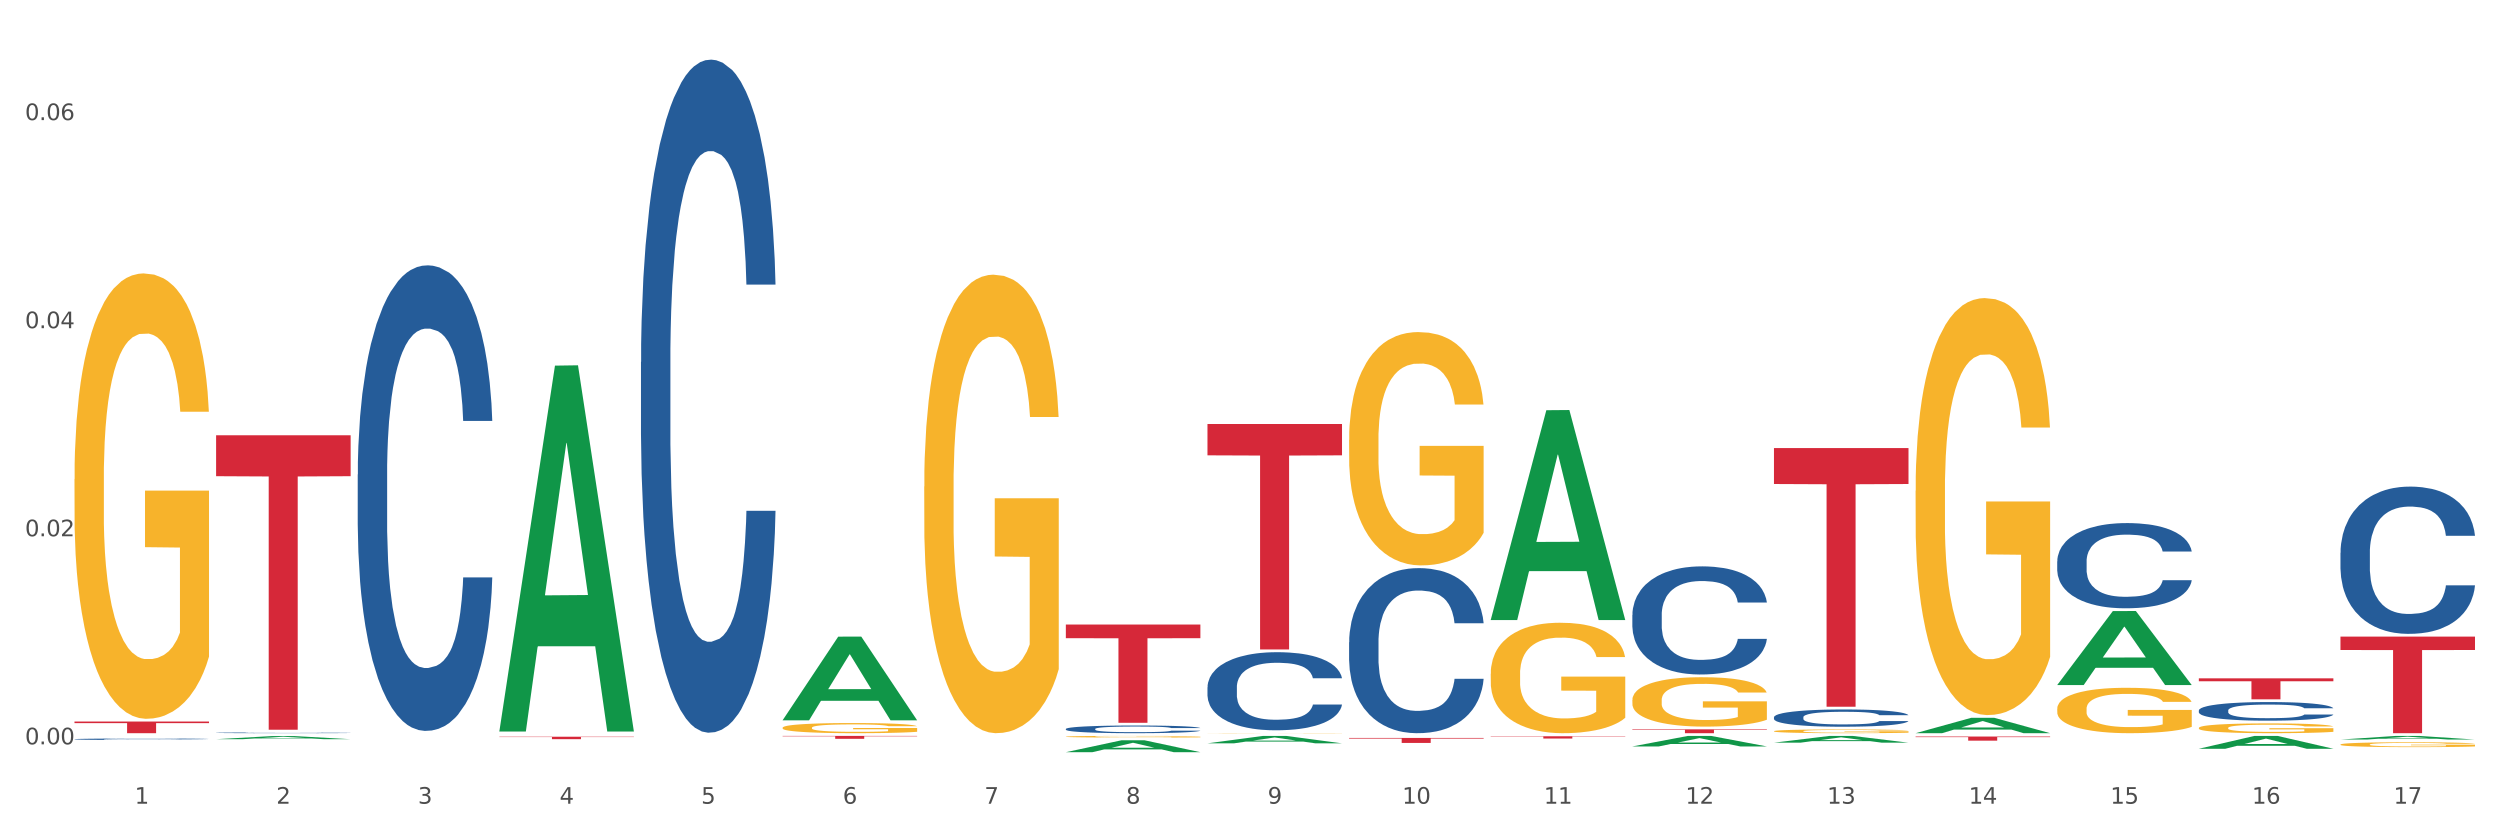 <?xml version="1.0" encoding="utf-8" standalone="no"?>
<!DOCTYPE svg PUBLIC "-//W3C//DTD SVG 1.1//EN"
  "http://www.w3.org/Graphics/SVG/1.1/DTD/svg11.dtd">
<svg xmlns:xlink="http://www.w3.org/1999/xlink" width="1080pt" height="360pt" viewBox="0 0 1080 360" xmlns="http://www.w3.org/2000/svg" version="1.1">
 <rect x="0" y="0" width="1080" height="360" fill="#333333" stroke="none"/>
 <defs>
  <style type="text/css">*{stroke-linejoin: round; stroke-linecap: butt}</style>
 </defs>
 <g id="figure_1">
  <g id="patch_1">
   <path d="M 0 360 
L 1080 360 
L 1080 0 
L 0 0 
z
" style="fill: #ffffff; stroke: #ffffff; stroke-linejoin: miter"/>
  </g>
  <g id="axes_1">
   <g id="matplotlib.axis_1">
    <g id="xtick_1">
     <g id="text_1">
      <!-- 1 -->
      <g style="fill: #4d4d4d" transform="translate(58.182 347.204) scale(0.096 -0.096)">
       <defs>
        <path id="DejaVuSans-31" d="M 794 531 
L 1825 531 
L 1825 4091 
L 703 3866 
L 703 4441 
L 1819 4666 
L 2450 4666 
L 2450 531 
L 3481 531 
L 3481 0 
L 794 0 
L 794 531 
z
" transform="scale(0.016)"/>
       </defs>
       <use xlink:href="#DejaVuSans-31"/>
      </g>
     </g>
    </g>
    <g id="xtick_2">
     <g id="text_2">
      <!-- 2 -->
      <g style="fill: #4d4d4d" transform="translate(119.364 347.204) scale(0.096 -0.096)">
       <defs>
        <path id="DejaVuSans-32" d="M 1228 531 
L 3431 531 
L 3431 0 
L 469 0 
L 469 531 
Q 828 903 1448 1529 
Q 2069 2156 2228 2338 
Q 2531 2678 2651 2914 
Q 2772 3150 2772 3378 
Q 2772 3750 2511 3984 
Q 2250 4219 1831 4219 
Q 1534 4219 1204 4116 
Q 875 4013 500 3803 
L 500 4441 
Q 881 4594 1212 4672 
Q 1544 4750 1819 4750 
Q 2544 4750 2975 4387 
Q 3406 4025 3406 3419 
Q 3406 3131 3298 2873 
Q 3191 2616 2906 2266 
Q 2828 2175 2409 1742 
Q 1991 1309 1228 531 
z
" transform="scale(0.016)"/>
       </defs>
       <use xlink:href="#DejaVuSans-32"/>
      </g>
     </g>
    </g>
    <g id="xtick_3">
     <g id="text_3">
      <!-- 3 -->
      <g style="fill: #4d4d4d" transform="translate(180.545 347.204) scale(0.096 -0.096)">
       <defs>
        <path id="DejaVuSans-33" d="M 2597 2516 
Q 3050 2419 3304 2112 
Q 3559 1806 3559 1356 
Q 3559 666 3084 287 
Q 2609 -91 1734 -91 
Q 1441 -91 1130 -33 
Q 819 25 488 141 
L 488 750 
Q 750 597 1062 519 
Q 1375 441 1716 441 
Q 2309 441 2620 675 
Q 2931 909 2931 1356 
Q 2931 1769 2642 2001 
Q 2353 2234 1838 2234 
L 1294 2234 
L 1294 2753 
L 1863 2753 
Q 2328 2753 2575 2939 
Q 2822 3125 2822 3475 
Q 2822 3834 2567 4026 
Q 2313 4219 1838 4219 
Q 1578 4219 1281 4162 
Q 984 4106 628 3988 
L 628 4550 
Q 988 4650 1302 4700 
Q 1616 4750 1894 4750 
Q 2613 4750 3031 4423 
Q 3450 4097 3450 3541 
Q 3450 3153 3228 2886 
Q 3006 2619 2597 2516 
z
" transform="scale(0.016)"/>
       </defs>
       <use xlink:href="#DejaVuSans-33"/>
      </g>
     </g>
    </g>
    <g id="xtick_4">
     <g id="text_4">
      <!-- 4 -->
      <g style="fill: #4d4d4d" transform="translate(241.726 347.204) scale(0.096 -0.096)">
       <defs>
        <path id="DejaVuSans-34" d="M 2419 4116 
L 825 1625 
L 2419 1625 
L 2419 4116 
z
M 2253 4666 
L 3047 4666 
L 3047 1625 
L 3713 1625 
L 3713 1100 
L 3047 1100 
L 3047 0 
L 2419 0 
L 2419 1100 
L 313 1100 
L 313 1709 
L 2253 4666 
z
" transform="scale(0.016)"/>
       </defs>
       <use xlink:href="#DejaVuSans-34"/>
      </g>
     </g>
    </g>
    <g id="xtick_5">
     <g id="text_5">
      <!-- 5 -->
      <g style="fill: #4d4d4d" transform="translate(302.908 347.204) scale(0.096 -0.096)">
       <defs>
        <path id="DejaVuSans-35" d="M 691 4666 
L 3169 4666 
L 3169 4134 
L 1269 4134 
L 1269 2991 
Q 1406 3038 1543 3061 
Q 1681 3084 1819 3084 
Q 2600 3084 3056 2656 
Q 3513 2228 3513 1497 
Q 3513 744 3044 326 
Q 2575 -91 1722 -91 
Q 1428 -91 1123 -41 
Q 819 9 494 109 
L 494 744 
Q 775 591 1075 516 
Q 1375 441 1709 441 
Q 2250 441 2565 725 
Q 2881 1009 2881 1497 
Q 2881 1984 2565 2268 
Q 2250 2553 1709 2553 
Q 1456 2553 1204 2497 
Q 953 2441 691 2322 
L 691 4666 
z
" transform="scale(0.016)"/>
       </defs>
       <use xlink:href="#DejaVuSans-35"/>
      </g>
     </g>
    </g>
    <g id="xtick_6">
     <g id="text_6">
      <!-- 6 -->
      <g style="fill: #4d4d4d" transform="translate(364.089 347.204) scale(0.096 -0.096)">
       <defs>
        <path id="DejaVuSans-36" d="M 2113 2584 
Q 1688 2584 1439 2293 
Q 1191 2003 1191 1497 
Q 1191 994 1439 701 
Q 1688 409 2113 409 
Q 2538 409 2786 701 
Q 3034 994 3034 1497 
Q 3034 2003 2786 2293 
Q 2538 2584 2113 2584 
z
M 3366 4563 
L 3366 3988 
Q 3128 4100 2886 4159 
Q 2644 4219 2406 4219 
Q 1781 4219 1451 3797 
Q 1122 3375 1075 2522 
Q 1259 2794 1537 2939 
Q 1816 3084 2150 3084 
Q 2853 3084 3261 2657 
Q 3669 2231 3669 1497 
Q 3669 778 3244 343 
Q 2819 -91 2113 -91 
Q 1303 -91 875 529 
Q 447 1150 447 2328 
Q 447 3434 972 4092 
Q 1497 4750 2381 4750 
Q 2619 4750 2861 4703 
Q 3103 4656 3366 4563 
z
" transform="scale(0.016)"/>
       </defs>
       <use xlink:href="#DejaVuSans-36"/>
      </g>
     </g>
    </g>
    <g id="xtick_7">
     <g id="text_7">
      <!-- 7 -->
      <g style="fill: #4d4d4d" transform="translate(425.271 347.204) scale(0.096 -0.096)">
       <defs>
        <path id="DejaVuSans-37" d="M 525 4666 
L 3525 4666 
L 3525 4397 
L 1831 0 
L 1172 0 
L 2766 4134 
L 525 4134 
L 525 4666 
z
" transform="scale(0.016)"/>
       </defs>
       <use xlink:href="#DejaVuSans-37"/>
      </g>
     </g>
    </g>
    <g id="xtick_8">
     <g id="text_8">
      <!-- 8 -->
      <g style="fill: #4d4d4d" transform="translate(486.452 347.204) scale(0.096 -0.096)">
       <defs>
        <path id="DejaVuSans-38" d="M 2034 2216 
Q 1584 2216 1326 1975 
Q 1069 1734 1069 1313 
Q 1069 891 1326 650 
Q 1584 409 2034 409 
Q 2484 409 2743 651 
Q 3003 894 3003 1313 
Q 3003 1734 2745 1975 
Q 2488 2216 2034 2216 
z
M 1403 2484 
Q 997 2584 770 2862 
Q 544 3141 544 3541 
Q 544 4100 942 4425 
Q 1341 4750 2034 4750 
Q 2731 4750 3128 4425 
Q 3525 4100 3525 3541 
Q 3525 3141 3298 2862 
Q 3072 2584 2669 2484 
Q 3125 2378 3379 2068 
Q 3634 1759 3634 1313 
Q 3634 634 3220 271 
Q 2806 -91 2034 -91 
Q 1263 -91 848 271 
Q 434 634 434 1313 
Q 434 1759 690 2068 
Q 947 2378 1403 2484 
z
M 1172 3481 
Q 1172 3119 1398 2916 
Q 1625 2713 2034 2713 
Q 2441 2713 2670 2916 
Q 2900 3119 2900 3481 
Q 2900 3844 2670 4047 
Q 2441 4250 2034 4250 
Q 1625 4250 1398 4047 
Q 1172 3844 1172 3481 
z
" transform="scale(0.016)"/>
       </defs>
       <use xlink:href="#DejaVuSans-38"/>
      </g>
     </g>
    </g>
    <g id="xtick_9">
     <g id="text_9">
      <!-- 9 -->
      <g style="fill: #4d4d4d" transform="translate(547.634 347.204) scale(0.096 -0.096)">
       <defs>
        <path id="DejaVuSans-39" d="M 703 97 
L 703 672 
Q 941 559 1184 500 
Q 1428 441 1663 441 
Q 2288 441 2617 861 
Q 2947 1281 2994 2138 
Q 2813 1869 2534 1725 
Q 2256 1581 1919 1581 
Q 1219 1581 811 2004 
Q 403 2428 403 3163 
Q 403 3881 828 4315 
Q 1253 4750 1959 4750 
Q 2769 4750 3195 4129 
Q 3622 3509 3622 2328 
Q 3622 1225 3098 567 
Q 2575 -91 1691 -91 
Q 1453 -91 1209 -44 
Q 966 3 703 97 
z
M 1959 2075 
Q 2384 2075 2632 2365 
Q 2881 2656 2881 3163 
Q 2881 3666 2632 3958 
Q 2384 4250 1959 4250 
Q 1534 4250 1286 3958 
Q 1038 3666 1038 3163 
Q 1038 2656 1286 2365 
Q 1534 2075 1959 2075 
z
" transform="scale(0.016)"/>
       </defs>
       <use xlink:href="#DejaVuSans-39"/>
      </g>
     </g>
    </g>
    <g id="xtick_10">
     <g id="text_10">
      <!-- 10 -->
      <g style="fill: #4d4d4d" transform="translate(605.761 347.204) scale(0.096 -0.096)">
       <defs>
        <path id="DejaVuSans-30" d="M 2034 4250 
Q 1547 4250 1301 3770 
Q 1056 3291 1056 2328 
Q 1056 1369 1301 889 
Q 1547 409 2034 409 
Q 2525 409 2770 889 
Q 3016 1369 3016 2328 
Q 3016 3291 2770 3770 
Q 2525 4250 2034 4250 
z
M 2034 4750 
Q 2819 4750 3233 4129 
Q 3647 3509 3647 2328 
Q 3647 1150 3233 529 
Q 2819 -91 2034 -91 
Q 1250 -91 836 529 
Q 422 1150 422 2328 
Q 422 3509 836 4129 
Q 1250 4750 2034 4750 
z
" transform="scale(0.016)"/>
       </defs>
       <use xlink:href="#DejaVuSans-31"/>
       <use xlink:href="#DejaVuSans-30" transform="translate(63.623 0)"/>
      </g>
     </g>
    </g>
    <g id="xtick_11">
     <g id="text_11">
      <!-- 11 -->
      <g style="fill: #4d4d4d" transform="translate(666.942 347.204) scale(0.096 -0.096)">
       <use xlink:href="#DejaVuSans-31"/>
       <use xlink:href="#DejaVuSans-31" transform="translate(63.623 0)"/>
      </g>
     </g>
    </g>
    <g id="xtick_12">
     <g id="text_12">
      <!-- 12 -->
      <g style="fill: #4d4d4d" transform="translate(728.124 347.204) scale(0.096 -0.096)">
       <use xlink:href="#DejaVuSans-31"/>
       <use xlink:href="#DejaVuSans-32" transform="translate(63.623 0)"/>
      </g>
     </g>
    </g>
    <g id="xtick_13">
     <g id="text_13">
      <!-- 13 -->
      <g style="fill: #4d4d4d" transform="translate(789.305 347.204) scale(0.096 -0.096)">
       <use xlink:href="#DejaVuSans-31"/>
       <use xlink:href="#DejaVuSans-33" transform="translate(63.623 0)"/>
      </g>
     </g>
    </g>
    <g id="xtick_14">
     <g id="text_14">
      <!-- 14 -->
      <g style="fill: #4d4d4d" transform="translate(850.487 347.204) scale(0.096 -0.096)">
       <use xlink:href="#DejaVuSans-31"/>
       <use xlink:href="#DejaVuSans-34" transform="translate(63.623 0)"/>
      </g>
     </g>
    </g>
    <g id="xtick_15">
     <g id="text_15">
      <!-- 15 -->
      <g style="fill: #4d4d4d" transform="translate(911.668 347.204) scale(0.096 -0.096)">
       <use xlink:href="#DejaVuSans-31"/>
       <use xlink:href="#DejaVuSans-35" transform="translate(63.623 0)"/>
      </g>
     </g>
    </g>
    <g id="xtick_16">
     <g id="text_16">
      <!-- 16 -->
      <g style="fill: #4d4d4d" transform="translate(972.849 347.204) scale(0.096 -0.096)">
       <use xlink:href="#DejaVuSans-31"/>
       <use xlink:href="#DejaVuSans-36" transform="translate(63.623 0)"/>
      </g>
     </g>
    </g>
    <g id="xtick_17">
     <g id="text_17">
      <!-- 17 -->
      <g style="fill: #4d4d4d" transform="translate(1034.031 347.204) scale(0.096 -0.096)">
       <use xlink:href="#DejaVuSans-31"/>
       <use xlink:href="#DejaVuSans-37" transform="translate(63.623 0)"/>
      </g>
     </g>
    </g>
    <g id="xtick_18"/>
    <g id="xtick_19"/>
    <g id="xtick_20"/>
    <g id="xtick_21"/>
    <g id="xtick_22"/>
    <g id="xtick_23"/>
    <g id="xtick_24"/>
    <g id="xtick_25"/>
    <g id="xtick_26"/>
    <g id="xtick_27"/>
    <g id="xtick_28"/>
    <g id="xtick_29"/>
    <g id="xtick_30"/>
    <g id="xtick_31"/>
    <g id="xtick_32"/>
    <g id="xtick_33"/>
   </g>
   <g id="matplotlib.axis_2">
    <g id="ytick_1">
     <g id="text_18">
      <!-- 0.00 -->
      <g style="fill: #4d4d4d" transform="translate(10.8 321.557) scale(0.096 -0.096)">
       <defs>
        <path id="DejaVuSans-2e" d="M 684 794 
L 1344 794 
L 1344 0 
L 684 0 
L 684 794 
z
" transform="scale(0.016)"/>
       </defs>
       <use xlink:href="#DejaVuSans-30"/>
       <use xlink:href="#DejaVuSans-2e" transform="translate(63.623 0)"/>
       <use xlink:href="#DejaVuSans-30" transform="translate(95.41 0)"/>
       <use xlink:href="#DejaVuSans-30" transform="translate(159.033 0)"/>
      </g>
     </g>
    </g>
    <g id="ytick_2">
     <g id="text_19">
      <!-- 0.02 -->
      <g style="fill: #4d4d4d" transform="translate(10.8 231.668) scale(0.096 -0.096)">
       <use xlink:href="#DejaVuSans-30"/>
       <use xlink:href="#DejaVuSans-2e" transform="translate(63.623 0)"/>
       <use xlink:href="#DejaVuSans-30" transform="translate(95.41 0)"/>
       <use xlink:href="#DejaVuSans-32" transform="translate(159.033 0)"/>
      </g>
     </g>
    </g>
    <g id="ytick_3">
     <g id="text_20">
      <!-- 0.04 -->
      <g style="fill: #4d4d4d" transform="translate(10.8 141.779) scale(0.096 -0.096)">
       <use xlink:href="#DejaVuSans-30"/>
       <use xlink:href="#DejaVuSans-2e" transform="translate(63.623 0)"/>
       <use xlink:href="#DejaVuSans-30" transform="translate(95.41 0)"/>
       <use xlink:href="#DejaVuSans-34" transform="translate(159.033 0)"/>
      </g>
     </g>
    </g>
    <g id="ytick_4">
     <g id="text_21">
      <!-- 0.06 -->
      <g style="fill: #4d4d4d" transform="translate(10.8 51.89) scale(0.096 -0.096)">
       <use xlink:href="#DejaVuSans-30"/>
       <use xlink:href="#DejaVuSans-2e" transform="translate(63.623 0)"/>
       <use xlink:href="#DejaVuSans-30" transform="translate(95.41 0)"/>
       <use xlink:href="#DejaVuSans-36" transform="translate(159.033 0)"/>
      </g>
     </g>
    </g>
    <g id="ytick_5"/>
    <g id="ytick_6"/>
    <g id="ytick_7"/>
   </g>
   <g id="PolyCollection_1">
    <path d="M 93.356 319.334 
L 93.416 319.333 
L 117.384 317.989 
L 127.331 317.988 
L 151.479 319.337 
L 139.974 319.337 
L 134.761 319.023 
L 110.014 319.023 
L 109.834 319.028 
L 104.801 319.337 
L 93.356 319.337 
L 93.356 319.334 
L 113.13 318.835 
L 131.645 318.834 
L 122.478 318.276 
L 122.358 318.273 
L 122.238 318.277 
L 113.07 318.834 
L 113.13 318.835 
L 93.356 319.334 
z
" clip-path="url(#pb60b4b7fd4)" style="fill: #109648"/>
    <path d="M 582.808 318.79 
L 640.93 318.79 
L 640.93 319.088 
L 618.067 319.09 
L 618.067 320.935 
L 605.533 320.935 
L 605.533 319.09 
L 582.808 319.088 
L 582.808 318.792 
L 582.808 318.79 
z
" clip-path="url(#pb60b4b7fd4)" style="fill: #d62839"/>
    <path d="M 643.989 318.074 
L 702.112 318.074 
L 702.112 318.207 
L 679.248 318.208 
L 679.248 319.035 
L 666.715 319.035 
L 666.715 318.208 
L 643.989 318.207 
L 643.989 318.075 
L 643.989 318.074 
z
" clip-path="url(#pb60b4b7fd4)" style="fill: #d62839"/>
    <path d="M 705.171 315.065 
L 763.293 315.065 
L 763.293 315.298 
L 740.43 315.3 
L 740.43 316.741 
L 727.896 316.741 
L 727.896 315.3 
L 705.171 315.298 
L 705.171 315.067 
L 705.171 315.065 
z
" clip-path="url(#pb60b4b7fd4)" style="fill: #d62839"/>
    <path d="M 766.352 193.561 
L 824.474 193.561 
L 824.474 209.092 
L 801.611 209.197 
L 801.611 305.317 
L 789.078 305.317 
L 789.078 209.197 
L 766.352 209.092 
L 766.352 193.666 
L 766.352 193.561 
z
" clip-path="url(#pb60b4b7fd4)" style="fill: #d62839"/>
    <path d="M 827.533 318.185 
L 885.656 318.185 
L 885.656 318.432 
L 862.792 318.434 
L 862.792 319.963 
L 850.259 319.963 
L 850.259 318.434 
L 827.533 318.432 
L 827.533 318.187 
L 827.533 318.185 
z
" clip-path="url(#pb60b4b7fd4)" style="fill: #d62839"/>
    <path d="M 1011.078 274.998 
L 1069.2 274.998 
L 1069.2 280.799 
L 1046.337 280.838 
L 1046.337 316.741 
L 1033.803 316.741 
L 1033.803 280.838 
L 1011.078 280.799 
L 1011.078 275.037 
L 1011.078 274.998 
z
" clip-path="url(#pb60b4b7fd4)" style="fill: #d62839"/>
    <path d="M 949.896 314.464 
L 949.965 314.461 
L 949.965 314.321 
L 950.102 314.202 
L 950.788 313.912 
L 951.818 313.672 
L 952.572 313.544 
L 953.327 313.44 
L 954.219 313.336 
L 955.317 313.228 
L 957.307 313.069 
L 958.543 312.988 
L 960.052 312.903 
L 962.797 312.779 
L 964.787 312.71 
L 966.846 312.652 
L 970.208 312.582 
L 972.404 312.551 
L 974.737 312.528 
L 977.551 312.512 
L 979.678 312.509 
L 984.344 312.52 
L 988.324 312.555 
L 990.246 312.582 
L 992.716 312.628 
L 994.02 312.659 
L 996.147 312.721 
L 998.343 312.802 
L 999.853 312.872 
L 1002.117 313.003 
L 1003.833 313.135 
L 1005.411 313.297 
L 1006.234 313.409 
L 1006.852 313.514 
L 1007.401 313.633 
L 1007.95 313.823 
L 995.598 313.823 
L 995.118 313.688 
L 994.363 313.56 
L 993.265 313.436 
L 992.304 313.359 
L 990.657 313.262 
L 989.148 313.2 
L 987.569 313.154 
L 985.648 313.115 
L 984.138 313.096 
L 982.011 313.081 
L 977.825 313.084 
L 975.012 313.115 
L 973.09 313.154 
L 971.855 313.189 
L 970.757 313.228 
L 969.522 313.282 
L 968.081 313.363 
L 967.052 313.436 
L 966.022 313.529 
L 965.199 313.622 
L 964.444 313.73 
L 963.826 313.846 
L 963.346 313.966 
L 962.934 314.113 
L 962.591 314.356 
L 962.591 314.886 
L 962.728 315.006 
L 963.072 315.164 
L 963.483 315.284 
L 964.169 315.427 
L 964.787 315.524 
L 965.954 315.663 
L 967.257 315.779 
L 968.287 315.852 
L 969.316 315.914 
L 971.1 315.999 
L 973.09 316.069 
L 974.806 316.111 
L 977.139 316.15 
L 978.717 316.165 
L 980.09 316.173 
L 983.452 316.173 
L 985.854 316.161 
L 988.53 316.134 
L 990.589 316.1 
L 992.304 316.057 
L 994.226 315.988 
L 995.461 315.922 
L 995.461 315.114 
L 980.364 315.11 
L 980.364 314.573 
L 1008.019 314.573 
L 1008.019 316.15 
L 1006.852 316.231 
L 1005.548 316.304 
L 1004.176 316.37 
L 1002.117 316.451 
L 999.647 316.529 
L 997.451 316.583 
L 995.118 316.629 
L 992.373 316.672 
L 988.805 316.71 
L 986.609 316.726 
L 983.864 316.737 
L 980.639 316.741 
L 977.825 316.734 
L 975.08 316.714 
L 972.198 316.679 
L 969.385 316.629 
L 967.257 316.579 
L 965.13 316.517 
L 962.866 316.436 
L 961.082 316.359 
L 959.709 316.289 
L 958.199 316.2 
L 956.553 316.084 
L 955.317 315.98 
L 954.219 315.872 
L 953.053 315.732 
L 952.229 315.613 
L 951.406 315.462 
L 950.926 315.35 
L 950.377 315.176 
L 949.965 314.932 
L 949.896 314.464 
z
" clip-path="url(#pb60b4b7fd4)" style="fill: #f7b32b"/>
    <path d="M 888.715 306.188 
L 888.783 306.17 
L 888.783 305.525 
L 888.921 304.97 
L 889.607 303.626 
L 890.636 302.515 
L 891.391 301.924 
L 892.146 301.44 
L 893.038 300.956 
L 894.136 300.454 
L 896.126 299.72 
L 897.361 299.344 
L 898.871 298.949 
L 901.616 298.376 
L 903.606 298.053 
L 905.664 297.785 
L 909.027 297.462 
L 911.223 297.319 
L 913.556 297.211 
L 916.369 297.14 
L 918.497 297.122 
L 923.163 297.176 
L 927.143 297.337 
L 929.064 297.462 
L 931.535 297.677 
L 932.838 297.821 
L 934.966 298.107 
L 937.162 298.483 
L 938.671 298.806 
L 940.936 299.415 
L 942.651 300.024 
L 944.23 300.777 
L 945.053 301.297 
L 945.671 301.78 
L 946.22 302.336 
L 946.769 303.214 
L 934.417 303.214 
L 933.936 302.587 
L 933.182 301.995 
L 932.084 301.422 
L 931.123 301.064 
L 929.476 300.616 
L 927.966 300.329 
L 926.388 300.114 
L 924.467 299.935 
L 922.957 299.845 
L 920.83 299.774 
L 916.644 299.791 
L 913.83 299.935 
L 911.909 300.114 
L 910.674 300.275 
L 909.576 300.454 
L 908.341 300.705 
L 906.899 301.082 
L 905.87 301.422 
L 904.841 301.852 
L 904.017 302.282 
L 903.263 302.784 
L 902.645 303.321 
L 902.165 303.877 
L 901.753 304.557 
L 901.41 305.686 
L 901.41 308.141 
L 901.547 308.696 
L 901.89 309.431 
L 902.302 309.986 
L 902.988 310.649 
L 903.606 311.097 
L 904.772 311.742 
L 906.076 312.28 
L 907.105 312.62 
L 908.135 312.907 
L 909.919 313.301 
L 911.909 313.624 
L 913.624 313.821 
L 915.958 314 
L 917.536 314.072 
L 918.908 314.107 
L 922.271 314.107 
L 924.672 314.054 
L 927.349 313.928 
L 929.407 313.767 
L 931.123 313.57 
L 933.044 313.247 
L 934.279 312.943 
L 934.279 309.198 
L 919.183 309.18 
L 919.183 306.69 
L 946.837 306.69 
L 946.837 314 
L 945.671 314.376 
L 944.367 314.717 
L 942.994 315.021 
L 940.936 315.397 
L 938.465 315.756 
L 936.269 316.007 
L 933.936 316.222 
L 931.191 316.419 
L 927.623 316.598 
L 925.427 316.67 
L 922.682 316.723 
L 919.457 316.741 
L 916.644 316.705 
L 913.899 316.616 
L 911.017 316.455 
L 908.203 316.222 
L 906.076 315.989 
L 903.949 315.702 
L 901.684 315.326 
L 899.9 314.967 
L 898.528 314.645 
L 897.018 314.233 
L 895.371 313.695 
L 894.136 313.212 
L 893.038 312.71 
L 891.871 312.065 
L 891.048 311.509 
L 890.224 310.811 
L 889.744 310.291 
L 889.195 309.485 
L 888.783 308.356 
L 888.715 306.188 
z
" clip-path="url(#pb60b4b7fd4)" style="fill: #f7b32b"/>
    <path d="M 827.533 212.016 
L 827.602 211.852 
L 827.602 205.929 
L 827.739 200.829 
L 828.425 188.489 
L 829.455 178.289 
L 830.21 172.86 
L 830.964 168.417 
L 831.857 163.975 
L 832.954 159.369 
L 834.945 152.623 
L 836.18 149.168 
L 837.689 145.549 
L 840.434 140.284 
L 842.424 137.323 
L 844.483 134.855 
L 847.845 131.893 
L 850.041 130.577 
L 852.374 129.59 
L 855.188 128.932 
L 857.315 128.767 
L 861.981 129.261 
L 865.961 130.742 
L 867.883 131.893 
L 870.353 133.868 
L 871.657 135.184 
L 873.784 137.816 
L 875.98 141.271 
L 877.49 144.232 
L 879.754 149.826 
L 881.47 155.42 
L 883.048 162.33 
L 883.872 167.101 
L 884.489 171.543 
L 885.038 176.644 
L 885.587 184.705 
L 873.235 184.705 
L 872.755 178.947 
L 872 173.518 
L 870.902 168.253 
L 869.941 164.962 
L 868.295 160.849 
L 866.785 158.217 
L 865.207 156.243 
L 863.285 154.597 
L 861.775 153.775 
L 859.648 153.117 
L 855.462 153.281 
L 852.649 154.597 
L 850.727 156.243 
L 849.492 157.723 
L 848.394 159.369 
L 847.159 161.672 
L 845.718 165.127 
L 844.689 168.253 
L 843.659 172.201 
L 842.836 176.15 
L 842.081 180.757 
L 841.464 185.692 
L 840.983 190.793 
L 840.571 197.045 
L 840.228 207.409 
L 840.228 229.949 
L 840.366 235.049 
L 840.709 241.795 
L 841.12 246.895 
L 841.807 252.982 
L 842.424 257.096 
L 843.591 263.018 
L 844.895 267.954 
L 845.924 271.08 
L 846.953 273.712 
L 848.737 277.332 
L 850.727 280.293 
L 852.443 282.103 
L 854.776 283.748 
L 856.354 284.406 
L 857.727 284.736 
L 861.089 284.736 
L 863.491 284.242 
L 866.167 283.09 
L 868.226 281.61 
L 869.941 279.8 
L 871.863 276.838 
L 873.098 274.041 
L 873.098 239.656 
L 858.001 239.492 
L 858.001 216.623 
L 885.656 216.623 
L 885.656 283.748 
L 884.489 287.203 
L 883.185 290.329 
L 881.813 293.126 
L 879.754 296.581 
L 877.284 299.872 
L 875.088 302.175 
L 872.755 304.149 
L 870.01 305.959 
L 866.442 307.604 
L 864.246 308.262 
L 861.501 308.756 
L 858.276 308.92 
L 855.462 308.591 
L 852.717 307.769 
L 849.835 306.288 
L 847.022 304.149 
L 844.895 302.01 
L 842.767 299.378 
L 840.503 295.923 
L 838.719 292.633 
L 837.346 289.671 
L 835.837 285.887 
L 834.19 280.951 
L 832.954 276.509 
L 831.857 271.903 
L 830.69 265.98 
L 829.867 260.88 
L 829.043 254.463 
L 828.563 249.692 
L 828.014 242.288 
L 827.602 231.923 
L 827.533 212.016 
z
" clip-path="url(#pb60b4b7fd4)" style="fill: #f7b32b"/>
    <path d="M 766.352 315.868 
L 766.421 315.866 
L 766.421 315.813 
L 766.558 315.767 
L 767.244 315.656 
L 768.273 315.564 
L 769.028 315.515 
L 769.783 315.475 
L 770.675 315.435 
L 771.773 315.393 
L 773.763 315.332 
L 774.998 315.301 
L 776.508 315.268 
L 779.253 315.221 
L 781.243 315.194 
L 783.301 315.172 
L 786.664 315.145 
L 788.86 315.133 
L 791.193 315.125 
L 794.006 315.119 
L 796.134 315.117 
L 800.8 315.122 
L 804.78 315.135 
L 806.701 315.145 
L 809.172 315.163 
L 810.476 315.175 
L 812.603 315.199 
L 814.799 315.23 
L 816.308 315.257 
L 818.573 315.307 
L 820.288 315.357 
L 821.867 315.42 
L 822.69 315.463 
L 823.308 315.503 
L 823.857 315.549 
L 824.406 315.621 
L 812.054 315.621 
L 811.574 315.57 
L 810.819 315.521 
L 809.721 315.473 
L 808.76 315.443 
L 807.113 315.406 
L 805.603 315.383 
L 804.025 315.365 
L 802.104 315.35 
L 800.594 315.343 
L 798.467 315.337 
L 794.281 315.338 
L 791.467 315.35 
L 789.546 315.365 
L 788.311 315.378 
L 787.213 315.393 
L 785.978 315.414 
L 784.537 315.445 
L 783.507 315.473 
L 782.478 315.509 
L 781.655 315.544 
L 780.9 315.586 
L 780.282 315.63 
L 779.802 315.676 
L 779.39 315.733 
L 779.047 315.826 
L 779.047 316.029 
L 779.184 316.075 
L 779.527 316.136 
L 779.939 316.182 
L 780.625 316.237 
L 781.243 316.274 
L 782.409 316.327 
L 783.713 316.372 
L 784.743 316.4 
L 785.772 316.424 
L 787.556 316.457 
L 789.546 316.483 
L 791.262 316.5 
L 793.595 316.514 
L 795.173 316.52 
L 796.545 316.523 
L 799.908 316.523 
L 802.31 316.519 
L 804.986 316.508 
L 807.044 316.495 
L 808.76 316.479 
L 810.681 316.452 
L 811.917 316.427 
L 811.917 316.117 
L 796.82 316.115 
L 796.82 315.909 
L 824.474 315.909 
L 824.474 316.514 
L 823.308 316.546 
L 822.004 316.574 
L 820.632 316.599 
L 818.573 316.63 
L 816.103 316.66 
L 813.907 316.68 
L 811.574 316.698 
L 808.829 316.715 
L 805.26 316.729 
L 803.064 316.735 
L 800.32 316.74 
L 797.094 316.741 
L 794.281 316.738 
L 791.536 316.731 
L 788.654 316.718 
L 785.84 316.698 
L 783.713 316.679 
L 781.586 316.655 
L 779.321 316.624 
L 777.537 316.594 
L 776.165 316.568 
L 774.655 316.534 
L 773.008 316.489 
L 771.773 316.449 
L 770.675 316.408 
L 769.509 316.354 
L 768.685 316.308 
L 767.862 316.25 
L 767.381 316.207 
L 766.832 316.141 
L 766.421 316.047 
L 766.352 315.868 
z
" clip-path="url(#pb60b4b7fd4)" style="fill: #f7b32b"/>
    <path d="M 705.171 302.418 
L 705.239 302.398 
L 705.239 301.697 
L 705.376 301.093 
L 706.063 299.631 
L 707.092 298.423 
L 707.847 297.78 
L 708.602 297.253 
L 709.494 296.727 
L 710.592 296.181 
L 712.582 295.382 
L 713.817 294.973 
L 715.327 294.544 
L 718.071 293.921 
L 720.061 293.57 
L 722.12 293.278 
L 725.483 292.927 
L 727.678 292.771 
L 730.012 292.654 
L 732.825 292.576 
L 734.952 292.557 
L 739.619 292.615 
L 743.599 292.79 
L 745.52 292.927 
L 747.99 293.161 
L 749.294 293.317 
L 751.421 293.628 
L 753.617 294.038 
L 755.127 294.388 
L 757.391 295.051 
L 759.107 295.714 
L 760.685 296.532 
L 761.509 297.097 
L 762.126 297.624 
L 762.675 298.228 
L 763.224 299.183 
L 750.872 299.183 
L 750.392 298.501 
L 749.637 297.857 
L 748.539 297.234 
L 747.579 296.844 
L 745.932 296.357 
L 744.422 296.045 
L 742.844 295.811 
L 740.922 295.616 
L 739.413 295.519 
L 737.285 295.441 
L 733.099 295.46 
L 730.286 295.616 
L 728.365 295.811 
L 727.129 295.987 
L 726.031 296.181 
L 724.796 296.454 
L 723.355 296.864 
L 722.326 297.234 
L 721.297 297.702 
L 720.473 298.169 
L 719.718 298.715 
L 719.101 299.3 
L 718.62 299.904 
L 718.209 300.644 
L 717.866 301.872 
L 717.866 304.542 
L 718.003 305.146 
L 718.346 305.945 
L 718.758 306.549 
L 719.444 307.271 
L 720.061 307.758 
L 721.228 308.459 
L 722.532 309.044 
L 723.561 309.414 
L 724.59 309.726 
L 726.375 310.155 
L 728.365 310.506 
L 730.08 310.72 
L 732.413 310.915 
L 733.992 310.993 
L 735.364 311.032 
L 738.726 311.032 
L 741.128 310.973 
L 743.804 310.837 
L 745.863 310.662 
L 747.579 310.447 
L 749.5 310.096 
L 750.735 309.765 
L 750.735 305.692 
L 735.638 305.672 
L 735.638 302.964 
L 763.293 302.964 
L 763.293 310.915 
L 762.126 311.324 
L 760.823 311.694 
L 759.45 312.026 
L 757.391 312.435 
L 754.921 312.825 
L 752.725 313.098 
L 750.392 313.331 
L 747.647 313.546 
L 744.079 313.741 
L 741.883 313.819 
L 739.138 313.877 
L 735.913 313.897 
L 733.099 313.858 
L 730.355 313.76 
L 727.473 313.585 
L 724.659 313.331 
L 722.532 313.078 
L 720.405 312.766 
L 718.14 312.357 
L 716.356 311.967 
L 714.983 311.616 
L 713.474 311.168 
L 711.827 310.584 
L 710.592 310.057 
L 709.494 309.512 
L 708.327 308.81 
L 707.504 308.206 
L 706.68 307.446 
L 706.2 306.881 
L 705.651 306.004 
L 705.239 304.776 
L 705.171 302.418 
z
" clip-path="url(#pb60b4b7fd4)" style="fill: #f7b32b"/>
    <path d="M 643.989 291.074 
L 644.058 291.031 
L 644.058 289.462 
L 644.195 288.111 
L 644.881 284.842 
L 645.911 282.141 
L 646.665 280.703 
L 647.42 279.526 
L 648.312 278.349 
L 649.41 277.129 
L 651.4 275.343 
L 652.635 274.427 
L 654.145 273.469 
L 656.89 272.074 
L 658.88 271.29 
L 660.939 270.636 
L 664.301 269.852 
L 666.497 269.503 
L 668.83 269.242 
L 671.644 269.067 
L 673.771 269.024 
L 678.437 269.155 
L 682.417 269.547 
L 684.339 269.852 
L 686.809 270.375 
L 688.113 270.723 
L 690.24 271.421 
L 692.436 272.336 
L 693.946 273.12 
L 696.21 274.602 
L 697.926 276.083 
L 699.504 277.914 
L 700.327 279.177 
L 700.945 280.354 
L 701.494 281.705 
L 702.043 283.84 
L 689.691 283.84 
L 689.211 282.315 
L 688.456 280.877 
L 687.358 279.482 
L 686.397 278.611 
L 684.75 277.521 
L 683.241 276.824 
L 681.662 276.301 
L 679.741 275.866 
L 678.231 275.648 
L 676.104 275.473 
L 671.918 275.517 
L 669.105 275.866 
L 667.183 276.301 
L 665.948 276.693 
L 664.85 277.129 
L 663.615 277.739 
L 662.174 278.654 
L 661.145 279.482 
L 660.115 280.528 
L 659.292 281.574 
L 658.537 282.794 
L 657.919 284.102 
L 657.439 285.453 
L 657.027 287.109 
L 656.684 289.854 
L 656.684 295.824 
L 656.821 297.175 
L 657.164 298.962 
L 657.576 300.313 
L 658.262 301.925 
L 658.88 303.014 
L 660.047 304.583 
L 661.35 305.89 
L 662.38 306.718 
L 663.409 307.416 
L 665.193 308.374 
L 667.183 309.159 
L 668.899 309.638 
L 671.232 310.074 
L 672.81 310.248 
L 674.183 310.335 
L 677.545 310.335 
L 679.947 310.205 
L 682.623 309.9 
L 684.682 309.507 
L 686.397 309.028 
L 688.319 308.244 
L 689.554 307.503 
L 689.554 298.395 
L 674.457 298.352 
L 674.457 292.294 
L 702.112 292.294 
L 702.112 310.074 
L 700.945 310.989 
L 699.641 311.817 
L 698.269 312.558 
L 696.21 313.473 
L 693.74 314.345 
L 691.544 314.955 
L 689.211 315.478 
L 686.466 315.957 
L 682.898 316.393 
L 680.702 316.567 
L 677.957 316.698 
L 674.732 316.741 
L 671.918 316.654 
L 669.173 316.436 
L 666.291 316.044 
L 663.478 315.478 
L 661.35 314.911 
L 659.223 314.214 
L 656.959 313.299 
L 655.174 312.427 
L 653.802 311.643 
L 652.292 310.64 
L 650.645 309.333 
L 649.41 308.157 
L 648.312 306.936 
L 647.146 305.368 
L 646.322 304.017 
L 645.499 302.317 
L 645.018 301.053 
L 644.47 299.092 
L 644.058 296.347 
L 643.989 291.074 
z
" clip-path="url(#pb60b4b7fd4)" style="fill: #f7b32b"/>
    <path d="M 582.808 190.035 
L 582.876 189.943 
L 582.876 186.629 
L 583.014 183.775 
L 583.7 176.871 
L 584.729 171.164 
L 585.484 168.126 
L 586.239 165.64 
L 587.131 163.154 
L 588.229 160.577 
L 590.219 156.802 
L 591.454 154.869 
L 592.964 152.844 
L 595.709 149.898 
L 597.699 148.241 
L 599.757 146.86 
L 603.12 145.203 
L 605.316 144.467 
L 607.649 143.914 
L 610.462 143.546 
L 612.589 143.454 
L 617.256 143.73 
L 621.236 144.559 
L 623.157 145.203 
L 625.628 146.308 
L 626.931 147.044 
L 629.059 148.517 
L 631.254 150.451 
L 632.764 152.108 
L 635.029 155.238 
L 636.744 158.367 
L 638.322 162.234 
L 639.146 164.904 
L 639.764 167.389 
L 640.312 170.243 
L 640.861 174.754 
L 628.51 174.754 
L 628.029 171.532 
L 627.274 168.494 
L 626.176 165.548 
L 625.216 163.707 
L 623.569 161.405 
L 622.059 159.932 
L 620.481 158.828 
L 618.56 157.907 
L 617.05 157.447 
L 614.923 157.079 
L 610.737 157.171 
L 607.923 157.907 
L 606.002 158.828 
L 604.767 159.656 
L 603.669 160.577 
L 602.433 161.866 
L 600.992 163.799 
L 599.963 165.548 
L 598.934 167.757 
L 598.11 169.967 
L 597.355 172.544 
L 596.738 175.306 
L 596.258 178.16 
L 595.846 181.658 
L 595.503 187.458 
L 595.503 200.07 
L 595.64 202.923 
L 595.983 206.698 
L 596.395 209.552 
L 597.081 212.958 
L 597.699 215.259 
L 598.865 218.573 
L 600.169 221.335 
L 601.198 223.084 
L 602.228 224.557 
L 604.012 226.582 
L 606.002 228.239 
L 607.717 229.252 
L 610.05 230.173 
L 611.629 230.541 
L 613.001 230.725 
L 616.364 230.725 
L 618.765 230.449 
L 621.442 229.804 
L 623.5 228.976 
L 625.216 227.963 
L 627.137 226.306 
L 628.372 224.741 
L 628.372 205.501 
L 613.276 205.409 
L 613.276 192.613 
L 640.93 192.613 
L 640.93 230.173 
L 639.764 232.106 
L 638.46 233.855 
L 637.087 235.42 
L 635.029 237.353 
L 632.558 239.194 
L 630.362 240.483 
L 628.029 241.588 
L 625.284 242.6 
L 621.716 243.521 
L 619.52 243.889 
L 616.775 244.165 
L 613.55 244.257 
L 610.737 244.073 
L 607.992 243.613 
L 605.11 242.784 
L 602.296 241.588 
L 600.169 240.391 
L 598.042 238.918 
L 595.777 236.985 
L 593.993 235.144 
L 592.621 233.487 
L 591.111 231.369 
L 589.464 228.608 
L 588.229 226.122 
L 587.131 223.544 
L 585.964 220.23 
L 585.141 217.377 
L 584.317 213.786 
L 583.837 211.117 
L 583.288 206.974 
L 582.876 201.174 
L 582.808 190.035 
z
" clip-path="url(#pb60b4b7fd4)" style="fill: #f7b32b"/>
    <path d="M 521.626 316.695 
L 521.695 316.695 
L 521.695 316.692 
L 521.832 316.69 
L 522.518 316.684 
L 523.548 316.679 
L 524.303 316.676 
L 525.057 316.674 
L 525.949 316.672 
L 527.047 316.67 
L 529.037 316.666 
L 530.273 316.665 
L 531.782 316.663 
L 534.527 316.661 
L 536.517 316.659 
L 538.576 316.658 
L 541.938 316.657 
L 544.134 316.656 
L 546.467 316.655 
L 549.281 316.655 
L 551.408 316.655 
L 556.074 316.655 
L 560.054 316.656 
L 561.976 316.657 
L 564.446 316.657 
L 565.75 316.658 
L 567.877 316.659 
L 570.073 316.661 
L 571.583 316.662 
L 573.847 316.665 
L 575.563 316.668 
L 577.141 316.671 
L 577.965 316.673 
L 578.582 316.676 
L 579.131 316.678 
L 579.68 316.682 
L 567.328 316.682 
L 566.848 316.679 
L 566.093 316.676 
L 564.995 316.674 
L 564.034 316.672 
L 562.387 316.67 
L 560.878 316.669 
L 559.299 316.668 
L 557.378 316.667 
L 555.868 316.667 
L 553.741 316.667 
L 549.555 316.667 
L 546.742 316.667 
L 544.82 316.668 
L 543.585 316.669 
L 542.487 316.67 
L 541.252 316.671 
L 539.811 316.672 
L 538.782 316.674 
L 537.752 316.676 
L 536.929 316.678 
L 536.174 316.68 
L 535.556 316.682 
L 535.076 316.685 
L 534.664 316.688 
L 534.321 316.693 
L 534.321 316.703 
L 534.459 316.706 
L 534.802 316.709 
L 535.213 316.712 
L 535.9 316.715 
L 536.517 316.716 
L 537.684 316.719 
L 538.988 316.722 
L 540.017 316.723 
L 541.046 316.724 
L 542.83 316.726 
L 544.82 316.728 
L 546.536 316.728 
L 548.869 316.729 
L 550.447 316.73 
L 551.82 316.73 
L 555.182 316.73 
L 557.584 316.729 
L 560.26 316.729 
L 562.319 316.728 
L 564.034 316.727 
L 565.956 316.726 
L 567.191 316.725 
L 567.191 316.708 
L 552.094 316.708 
L 552.094 316.697 
L 579.749 316.697 
L 579.749 316.729 
L 578.582 316.731 
L 577.278 316.732 
L 575.906 316.734 
L 573.847 316.735 
L 571.377 316.737 
L 569.181 316.738 
L 566.848 316.739 
L 564.103 316.74 
L 560.535 316.741 
L 558.339 316.741 
L 555.594 316.741 
L 552.369 316.741 
L 549.555 316.741 
L 546.81 316.741 
L 543.928 316.74 
L 541.115 316.739 
L 538.988 316.738 
L 536.86 316.737 
L 534.596 316.735 
L 532.812 316.733 
L 531.439 316.732 
L 529.93 316.73 
L 528.283 316.728 
L 527.047 316.726 
L 525.949 316.724 
L 524.783 316.721 
L 523.959 316.718 
L 523.136 316.715 
L 522.656 316.713 
L 522.107 316.709 
L 521.695 316.704 
L 521.626 316.695 
z
" clip-path="url(#pb60b4b7fd4)" style="fill: #f7b32b"/>
    <path d="M 460.445 318.242 
L 460.514 318.242 
L 460.514 318.218 
L 460.651 318.198 
L 461.337 318.148 
L 462.366 318.108 
L 463.121 318.086 
L 463.876 318.068 
L 464.768 318.051 
L 465.866 318.032 
L 467.856 318.005 
L 469.091 317.991 
L 470.601 317.977 
L 473.346 317.956 
L 475.336 317.944 
L 477.394 317.934 
L 480.757 317.922 
L 482.953 317.917 
L 485.286 317.913 
L 488.099 317.911 
L 490.227 317.91 
L 494.893 317.912 
L 498.873 317.918 
L 500.794 317.922 
L 503.265 317.93 
L 504.568 317.936 
L 506.696 317.946 
L 508.892 317.96 
L 510.401 317.972 
L 512.666 317.994 
L 514.381 318.016 
L 515.96 318.044 
L 516.783 318.063 
L 517.401 318.081 
L 517.95 318.101 
L 518.499 318.133 
L 506.147 318.133 
L 505.666 318.11 
L 504.912 318.089 
L 503.814 318.068 
L 502.853 318.054 
L 501.206 318.038 
L 499.696 318.028 
L 498.118 318.02 
L 496.197 318.013 
L 494.687 318.01 
L 492.56 318.007 
L 488.374 318.008 
L 485.56 318.013 
L 483.639 318.02 
L 482.404 318.026 
L 481.306 318.032 
L 480.071 318.041 
L 478.63 318.055 
L 477.6 318.068 
L 476.571 318.083 
L 475.747 318.099 
L 474.993 318.118 
L 474.375 318.137 
L 473.895 318.158 
L 473.483 318.183 
L 473.14 318.224 
L 473.14 318.314 
L 473.277 318.334 
L 473.62 318.361 
L 474.032 318.382 
L 474.718 318.406 
L 475.336 318.422 
L 476.502 318.446 
L 477.806 318.466 
L 478.835 318.478 
L 479.865 318.489 
L 481.649 318.503 
L 483.639 318.515 
L 485.354 318.522 
L 487.688 318.529 
L 489.266 318.532 
L 490.638 318.533 
L 494.001 318.533 
L 496.403 318.531 
L 499.079 318.526 
L 501.137 318.52 
L 502.853 318.513 
L 504.774 318.501 
L 506.01 318.49 
L 506.01 318.353 
L 490.913 318.352 
L 490.913 318.261 
L 518.567 318.261 
L 518.567 318.529 
L 517.401 318.543 
L 516.097 318.555 
L 514.724 318.566 
L 512.666 318.58 
L 510.195 318.593 
L 508 318.603 
L 505.666 318.61 
L 502.922 318.618 
L 499.353 318.624 
L 497.157 318.627 
L 494.413 318.629 
L 491.187 318.629 
L 488.374 318.628 
L 485.629 318.625 
L 482.747 318.619 
L 479.933 318.61 
L 477.806 318.602 
L 475.679 318.591 
L 473.414 318.578 
L 471.63 318.564 
L 470.258 318.553 
L 468.748 318.537 
L 467.101 318.518 
L 465.866 318.5 
L 464.768 318.482 
L 463.601 318.458 
L 462.778 318.438 
L 461.955 318.412 
L 461.474 318.393 
L 460.925 318.363 
L 460.514 318.322 
L 460.445 318.242 
z
" clip-path="url(#pb60b4b7fd4)" style="fill: #f7b32b"/>
    <path d="M 521.626 183.168 
L 579.749 183.168 
L 579.749 196.704 
L 556.885 196.796 
L 556.885 280.577 
L 544.352 280.577 
L 544.352 196.796 
L 521.626 196.704 
L 521.626 183.259 
L 521.626 183.168 
z
" clip-path="url(#pb60b4b7fd4)" style="fill: #d62839"/>
    <path d="M 460.445 269.796 
L 518.567 269.796 
L 518.567 275.696 
L 495.704 275.736 
L 495.704 312.251 
L 483.17 312.251 
L 483.17 275.736 
L 460.445 275.696 
L 460.445 269.836 
L 460.445 269.796 
z
" clip-path="url(#pb60b4b7fd4)" style="fill: #d62839"/>
    <path d="M 338.082 317.91 
L 396.204 317.91 
L 396.204 318.085 
L 373.341 318.086 
L 373.341 319.167 
L 360.808 319.167 
L 360.808 318.086 
L 338.082 318.085 
L 338.082 317.911 
L 338.082 317.91 
z
" clip-path="url(#pb60b4b7fd4)" style="fill: #d62839"/>
    <path d="M 215.719 318.265 
L 273.842 318.265 
L 273.842 318.412 
L 250.978 318.413 
L 250.978 319.322 
L 238.445 319.322 
L 238.445 318.413 
L 215.719 318.412 
L 215.719 318.266 
L 215.719 318.265 
z
" clip-path="url(#pb60b4b7fd4)" style="fill: #d62839"/>
    <path d="M 1011.078 238.794 
L 1011.146 238.736 
L 1011.146 237.109 
L 1011.352 234.901 
L 1012.108 230.834 
L 1013.07 227.754 
L 1014.719 224.152 
L 1015.612 222.641 
L 1016.78 220.956 
L 1019.185 218.225 
L 1021.933 215.901 
L 1023.856 214.623 
L 1025.299 213.81 
L 1028.528 212.357 
L 1030.383 211.718 
L 1032.307 211.195 
L 1033.956 210.846 
L 1036.704 210.44 
L 1038.902 210.265 
L 1041.444 210.207 
L 1043.574 210.265 
L 1046.391 210.498 
L 1050.513 211.195 
L 1052.093 211.602 
L 1054.223 212.299 
L 1056.421 213.229 
L 1058.208 214.158 
L 1060.269 215.495 
L 1062.398 217.238 
L 1064.46 219.446 
L 1065.902 221.479 
L 1067.07 223.629 
L 1068.101 226.244 
L 1068.856 229.091 
L 1069.2 231.473 
L 1056.627 231.473 
L 1056.284 229.323 
L 1055.597 226.999 
L 1054.91 225.43 
L 1054.154 224.152 
L 1052.986 222.699 
L 1051.956 221.77 
L 1050.238 220.666 
L 1048.658 219.968 
L 1047.353 219.562 
L 1045.772 219.213 
L 1042.406 218.865 
L 1040.001 218.865 
L 1038.49 218.981 
L 1036.635 219.271 
L 1035.055 219.678 
L 1033.2 220.375 
L 1031.757 221.131 
L 1030.314 222.118 
L 1029.49 222.816 
L 1028.253 224.094 
L 1027.429 225.14 
L 1026.33 226.941 
L 1025.711 228.219 
L 1024.612 231.531 
L 1024.131 233.971 
L 1023.925 235.656 
L 1023.788 237.515 
L 1023.788 246.579 
L 1024.2 250.647 
L 1024.543 252.39 
L 1025.093 254.365 
L 1026.124 256.922 
L 1027.635 259.42 
L 1029.215 261.221 
L 1030.52 262.325 
L 1031.757 263.139 
L 1032.994 263.778 
L 1034.505 264.359 
L 1035.742 264.707 
L 1037.597 265.056 
L 1039.795 265.23 
L 1041.513 265.23 
L 1045.017 264.94 
L 1046.597 264.649 
L 1048.108 264.243 
L 1049.757 263.604 
L 1051.063 262.906 
L 1051.818 262.383 
L 1053.055 261.279 
L 1054.017 260.117 
L 1054.841 258.781 
L 1055.391 257.619 
L 1056.009 255.876 
L 1056.49 253.9 
L 1056.627 252.855 
L 1069.2 252.855 
L 1068.925 254.946 
L 1068.444 256.98 
L 1067.482 259.711 
L 1066.727 261.279 
L 1065.559 263.197 
L 1064.322 264.824 
L 1062.605 266.625 
L 1061.024 267.961 
L 1059.376 269.123 
L 1057.589 270.169 
L 1054.36 271.622 
L 1053.192 272.028 
L 1050.719 272.726 
L 1048.795 273.132 
L 1045.979 273.539 
L 1043.093 273.771 
L 1040.07 273.83 
L 1037.391 273.713 
L 1034.437 273.365 
L 1032.582 273.016 
L 1030.52 272.493 
L 1028.116 271.68 
L 1025.849 270.692 
L 1023.719 269.53 
L 1021.727 268.194 
L 1019.872 266.683 
L 1017.467 264.185 
L 1015.681 261.744 
L 1014.375 259.478 
L 1013.482 257.561 
L 1012.589 255.121 
L 1012.108 253.436 
L 1011.352 249.368 
L 1011.078 245.592 
L 1011.078 238.794 
z
" clip-path="url(#pb60b4b7fd4)" style="fill: #255c99"/>
    <path d="M 949.896 306.904 
L 949.965 306.897 
L 949.965 306.691 
L 950.171 306.411 
L 950.927 305.896 
L 951.889 305.506 
L 953.537 305.05 
L 954.431 304.859 
L 955.599 304.646 
L 958.003 304.3 
L 960.751 304.006 
L 962.675 303.844 
L 964.118 303.741 
L 967.347 303.557 
L 969.202 303.476 
L 971.125 303.41 
L 972.774 303.366 
L 975.522 303.314 
L 977.721 303.292 
L 980.263 303.285 
L 982.393 303.292 
L 985.209 303.322 
L 989.331 303.41 
L 990.912 303.461 
L 993.041 303.55 
L 995.24 303.667 
L 997.026 303.785 
L 999.087 303.954 
L 1001.217 304.175 
L 1003.278 304.454 
L 1004.721 304.712 
L 1005.889 304.984 
L 1006.919 305.315 
L 1007.675 305.676 
L 1008.019 305.977 
L 995.446 305.977 
L 995.103 305.705 
L 994.415 305.411 
L 993.728 305.212 
L 992.973 305.05 
L 991.805 304.866 
L 990.774 304.749 
L 989.057 304.609 
L 987.477 304.521 
L 986.171 304.469 
L 984.591 304.425 
L 981.225 304.381 
L 978.82 304.381 
L 977.309 304.396 
L 975.454 304.432 
L 973.873 304.484 
L 972.018 304.572 
L 970.576 304.668 
L 969.133 304.793 
L 968.309 304.881 
L 967.072 305.043 
L 966.247 305.175 
L 965.148 305.403 
L 964.53 305.565 
L 963.431 305.985 
L 962.95 306.293 
L 962.744 306.507 
L 962.606 306.742 
L 962.606 307.89 
L 963.018 308.405 
L 963.362 308.625 
L 963.912 308.876 
L 964.942 309.199 
L 966.454 309.516 
L 968.034 309.744 
L 969.339 309.883 
L 970.576 309.986 
L 971.812 310.067 
L 973.324 310.141 
L 974.56 310.185 
L 976.415 310.229 
L 978.614 310.251 
L 980.331 310.251 
L 983.835 310.214 
L 985.415 310.178 
L 986.927 310.126 
L 988.576 310.045 
L 989.881 309.957 
L 990.637 309.891 
L 991.873 309.751 
L 992.835 309.604 
L 993.66 309.435 
L 994.209 309.288 
L 994.828 309.067 
L 995.309 308.817 
L 995.446 308.684 
L 1008.019 308.684 
L 1007.744 308.949 
L 1007.263 309.207 
L 1006.301 309.552 
L 1005.545 309.751 
L 1004.377 309.994 
L 1003.141 310.2 
L 1001.423 310.428 
L 999.843 310.597 
L 998.194 310.744 
L 996.408 310.876 
L 993.179 311.06 
L 992.011 311.112 
L 989.538 311.2 
L 987.614 311.252 
L 984.797 311.303 
L 981.912 311.333 
L 978.889 311.34 
L 976.209 311.325 
L 973.255 311.281 
L 971.4 311.237 
L 969.339 311.171 
L 966.934 311.068 
L 964.667 310.943 
L 962.538 310.796 
L 960.545 310.626 
L 958.69 310.435 
L 956.286 310.119 
L 954.499 309.81 
L 953.194 309.523 
L 952.301 309.28 
L 951.408 308.971 
L 950.927 308.758 
L 950.171 308.243 
L 949.896 307.765 
L 949.896 306.904 
z
" clip-path="url(#pb60b4b7fd4)" style="fill: #255c99"/>
    <path d="M 888.715 242.512 
L 888.784 242.478 
L 888.784 241.537 
L 888.99 240.259 
L 889.745 237.906 
L 890.707 236.124 
L 892.356 234.039 
L 893.249 233.165 
L 894.417 232.19 
L 896.822 230.61 
L 899.57 229.265 
L 901.493 228.525 
L 902.936 228.055 
L 906.165 227.214 
L 908.02 226.844 
L 909.944 226.542 
L 911.593 226.34 
L 914.341 226.105 
L 916.539 226.004 
L 919.081 225.97 
L 921.211 226.004 
L 924.028 226.138 
L 928.15 226.542 
L 929.73 226.777 
L 931.86 227.18 
L 934.058 227.718 
L 935.845 228.256 
L 937.906 229.03 
L 940.036 230.038 
L 942.097 231.316 
L 943.539 232.493 
L 944.707 233.737 
L 945.738 235.25 
L 946.494 236.897 
L 946.837 238.276 
L 934.265 238.276 
L 933.921 237.032 
L 933.234 235.687 
L 932.547 234.779 
L 931.791 234.039 
L 930.623 233.199 
L 929.593 232.661 
L 927.875 232.022 
L 926.295 231.619 
L 924.99 231.383 
L 923.41 231.181 
L 920.043 230.98 
L 917.639 230.98 
L 916.127 231.047 
L 914.272 231.215 
L 912.692 231.45 
L 910.837 231.854 
L 909.394 232.291 
L 907.952 232.863 
L 907.127 233.266 
L 905.89 234.006 
L 905.066 234.611 
L 903.967 235.653 
L 903.348 236.393 
L 902.249 238.309 
L 901.768 239.721 
L 901.562 240.696 
L 901.425 241.772 
L 901.425 247.017 
L 901.837 249.371 
L 902.181 250.38 
L 902.73 251.523 
L 903.761 253.002 
L 905.272 254.448 
L 906.852 255.49 
L 908.158 256.129 
L 909.394 256.6 
L 910.631 256.969 
L 912.142 257.306 
L 913.379 257.507 
L 915.234 257.709 
L 917.432 257.81 
L 919.15 257.81 
L 922.654 257.642 
L 924.234 257.474 
L 925.745 257.238 
L 927.394 256.869 
L 928.7 256.465 
L 929.455 256.162 
L 930.692 255.524 
L 931.654 254.851 
L 932.478 254.078 
L 933.028 253.405 
L 933.646 252.397 
L 934.127 251.254 
L 934.265 250.648 
L 946.837 250.648 
L 946.562 251.859 
L 946.081 253.036 
L 945.12 254.616 
L 944.364 255.524 
L 943.196 256.633 
L 941.959 257.575 
L 940.242 258.617 
L 938.662 259.39 
L 937.013 260.063 
L 935.226 260.668 
L 931.997 261.508 
L 930.829 261.744 
L 928.356 262.147 
L 926.433 262.383 
L 923.616 262.618 
L 920.73 262.752 
L 917.707 262.786 
L 915.028 262.719 
L 912.074 262.517 
L 910.219 262.315 
L 908.158 262.013 
L 905.753 261.542 
L 903.486 260.97 
L 901.356 260.298 
L 899.364 259.525 
L 897.509 258.65 
L 895.104 257.205 
L 893.318 255.793 
L 892.013 254.481 
L 891.119 253.372 
L 890.226 251.96 
L 889.745 250.985 
L 888.99 248.631 
L 888.715 246.446 
L 888.715 242.512 
z
" clip-path="url(#pb60b4b7fd4)" style="fill: #255c99"/>
    <path d="M 766.352 309.839 
L 766.421 309.832 
L 766.421 309.641 
L 766.627 309.382 
L 767.383 308.905 
L 768.344 308.544 
L 769.993 308.121 
L 770.886 307.944 
L 772.054 307.746 
L 774.459 307.426 
L 777.207 307.153 
L 779.131 307.003 
L 780.573 306.908 
L 783.802 306.738 
L 785.657 306.663 
L 787.581 306.601 
L 789.23 306.56 
L 791.978 306.513 
L 794.177 306.492 
L 796.719 306.485 
L 798.848 306.492 
L 801.665 306.519 
L 805.787 306.601 
L 807.367 306.649 
L 809.497 306.731 
L 811.696 306.84 
L 813.482 306.949 
L 815.543 307.106 
L 817.673 307.31 
L 819.734 307.569 
L 821.177 307.808 
L 822.345 308.06 
L 823.375 308.367 
L 824.131 308.7 
L 824.474 308.98 
L 811.902 308.98 
L 811.558 308.728 
L 810.871 308.455 
L 810.184 308.271 
L 809.428 308.121 
L 808.261 307.951 
L 807.23 307.842 
L 805.512 307.712 
L 803.932 307.63 
L 802.627 307.583 
L 801.047 307.542 
L 797.68 307.501 
L 795.276 307.501 
L 793.764 307.515 
L 791.909 307.549 
L 790.329 307.596 
L 788.474 307.678 
L 787.031 307.767 
L 785.589 307.883 
L 784.764 307.964 
L 783.528 308.114 
L 782.703 308.237 
L 781.604 308.448 
L 780.986 308.598 
L 779.886 308.987 
L 779.405 309.273 
L 779.199 309.471 
L 779.062 309.689 
L 779.062 310.752 
L 779.474 311.229 
L 779.818 311.434 
L 780.367 311.665 
L 781.398 311.965 
L 782.909 312.258 
L 784.489 312.47 
L 785.795 312.599 
L 787.031 312.694 
L 788.268 312.769 
L 789.78 312.838 
L 791.016 312.879 
L 792.871 312.919 
L 795.07 312.94 
L 796.787 312.94 
L 800.291 312.906 
L 801.871 312.872 
L 803.383 312.824 
L 805.032 312.749 
L 806.337 312.667 
L 807.093 312.606 
L 808.329 312.476 
L 809.291 312.34 
L 810.116 312.183 
L 810.665 312.047 
L 811.283 311.843 
L 811.764 311.611 
L 811.902 311.488 
L 824.474 311.488 
L 824.2 311.733 
L 823.719 311.972 
L 822.757 312.292 
L 822.001 312.476 
L 820.833 312.701 
L 819.596 312.892 
L 817.879 313.103 
L 816.299 313.26 
L 814.65 313.397 
L 812.864 313.519 
L 809.635 313.69 
L 808.467 313.737 
L 805.993 313.819 
L 804.07 313.867 
L 801.253 313.914 
L 798.367 313.942 
L 795.344 313.949 
L 792.665 313.935 
L 789.711 313.894 
L 787.856 313.853 
L 785.795 313.792 
L 783.39 313.696 
L 781.123 313.581 
L 778.993 313.444 
L 777.001 313.287 
L 775.146 313.11 
L 772.741 312.817 
L 770.955 312.531 
L 769.65 312.265 
L 768.757 312.04 
L 767.863 311.754 
L 767.383 311.556 
L 766.627 311.079 
L 766.352 310.636 
L 766.352 309.839 
z
" clip-path="url(#pb60b4b7fd4)" style="fill: #255c99"/>
    <path d="M 705.171 265.66 
L 705.239 265.617 
L 705.239 264.423 
L 705.445 262.801 
L 706.201 259.815 
L 707.163 257.554 
L 708.812 254.908 
L 709.705 253.799 
L 710.873 252.562 
L 713.277 250.556 
L 716.026 248.85 
L 717.949 247.911 
L 719.392 247.314 
L 722.621 246.247 
L 724.476 245.778 
L 726.4 245.394 
L 728.049 245.138 
L 730.797 244.839 
L 732.995 244.711 
L 735.537 244.668 
L 737.667 244.711 
L 740.484 244.882 
L 744.606 245.394 
L 746.186 245.692 
L 748.316 246.204 
L 750.514 246.887 
L 752.301 247.57 
L 754.362 248.551 
L 756.491 249.831 
L 758.552 251.452 
L 759.995 252.946 
L 761.163 254.524 
L 762.194 256.444 
L 762.949 258.535 
L 763.293 260.284 
L 750.72 260.284 
L 750.377 258.706 
L 749.69 256.999 
L 749.003 255.847 
L 748.247 254.908 
L 747.079 253.842 
L 746.049 253.159 
L 744.331 252.348 
L 742.751 251.836 
L 741.446 251.538 
L 739.865 251.282 
L 736.499 251.026 
L 734.094 251.026 
L 732.583 251.111 
L 730.728 251.324 
L 729.148 251.623 
L 727.293 252.135 
L 725.85 252.69 
L 724.407 253.415 
L 723.583 253.927 
L 722.346 254.866 
L 721.522 255.634 
L 720.423 256.956 
L 719.804 257.895 
L 718.705 260.327 
L 718.224 262.119 
L 718.018 263.356 
L 717.881 264.721 
L 717.881 271.377 
L 718.293 274.364 
L 718.636 275.644 
L 719.186 277.095 
L 720.216 278.972 
L 721.728 280.807 
L 723.308 282.129 
L 724.613 282.94 
L 725.85 283.537 
L 727.087 284.007 
L 728.598 284.433 
L 729.835 284.689 
L 731.69 284.945 
L 733.888 285.073 
L 735.606 285.073 
L 739.11 284.86 
L 740.69 284.647 
L 742.201 284.348 
L 743.85 283.879 
L 745.155 283.367 
L 745.911 282.983 
L 747.148 282.172 
L 748.11 281.319 
L 748.934 280.337 
L 749.484 279.484 
L 750.102 278.204 
L 750.583 276.753 
L 750.72 275.985 
L 763.293 275.985 
L 763.018 277.521 
L 762.537 279.015 
L 761.575 281.02 
L 760.82 282.172 
L 759.652 283.58 
L 758.415 284.775 
L 756.697 286.097 
L 755.117 287.079 
L 753.468 287.932 
L 751.682 288.7 
L 748.453 289.767 
L 747.285 290.065 
L 744.812 290.577 
L 742.888 290.876 
L 740.071 291.175 
L 737.186 291.345 
L 734.163 291.388 
L 731.484 291.303 
L 728.529 291.047 
L 726.674 290.791 
L 724.613 290.407 
L 722.209 289.809 
L 719.942 289.084 
L 717.812 288.231 
L 715.819 287.249 
L 713.965 286.14 
L 711.56 284.305 
L 709.774 282.513 
L 708.468 280.849 
L 707.575 279.441 
L 706.682 277.649 
L 706.201 276.412 
L 705.445 273.425 
L 705.171 270.652 
L 705.171 265.66 
z
" clip-path="url(#pb60b4b7fd4)" style="fill: #255c99"/>
    <path d="M 582.808 277.469 
L 582.876 277.404 
L 582.876 275.58 
L 583.083 273.105 
L 583.838 268.546 
L 584.8 265.095 
L 586.449 261.057 
L 587.342 259.363 
L 588.51 257.475 
L 590.915 254.414 
L 593.663 251.809 
L 595.586 250.376 
L 597.029 249.464 
L 600.258 247.836 
L 602.113 247.119 
L 604.037 246.533 
L 605.686 246.142 
L 608.434 245.686 
L 610.632 245.491 
L 613.174 245.426 
L 615.304 245.491 
L 618.121 245.752 
L 622.243 246.533 
L 623.823 246.989 
L 625.953 247.771 
L 628.151 248.813 
L 629.938 249.855 
L 631.999 251.353 
L 634.129 253.306 
L 636.19 255.781 
L 637.632 258.061 
L 638.8 260.471 
L 639.831 263.401 
L 640.587 266.593 
L 640.93 269.263 
L 628.358 269.263 
L 628.014 266.853 
L 627.327 264.248 
L 626.64 262.49 
L 625.884 261.057 
L 624.716 259.429 
L 623.686 258.386 
L 621.968 257.149 
L 620.388 256.368 
L 619.083 255.912 
L 617.503 255.521 
L 614.136 255.13 
L 611.732 255.13 
L 610.22 255.26 
L 608.365 255.586 
L 606.785 256.042 
L 604.93 256.823 
L 603.487 257.67 
L 602.044 258.777 
L 601.22 259.559 
L 599.983 260.992 
L 599.159 262.164 
L 598.06 264.183 
L 597.441 265.616 
L 596.342 269.328 
L 595.861 272.063 
L 595.655 273.952 
L 595.518 276.036 
L 595.518 286.196 
L 595.93 290.755 
L 596.273 292.709 
L 596.823 294.923 
L 597.854 297.789 
L 599.365 300.59 
L 600.945 302.608 
L 602.251 303.846 
L 603.487 304.758 
L 604.724 305.474 
L 606.235 306.125 
L 607.472 306.516 
L 609.327 306.907 
L 611.525 307.102 
L 613.243 307.102 
L 616.747 306.777 
L 618.327 306.451 
L 619.838 305.995 
L 621.487 305.279 
L 622.793 304.497 
L 623.548 303.911 
L 624.785 302.674 
L 625.747 301.371 
L 626.571 299.873 
L 627.121 298.571 
L 627.739 296.617 
L 628.22 294.402 
L 628.358 293.23 
L 640.93 293.23 
L 640.655 295.575 
L 640.174 297.854 
L 639.213 300.915 
L 638.457 302.674 
L 637.289 304.823 
L 636.052 306.646 
L 634.335 308.665 
L 632.754 310.163 
L 631.106 311.466 
L 629.319 312.638 
L 626.09 314.266 
L 624.922 314.722 
L 622.449 315.504 
L 620.525 315.96 
L 617.709 316.416 
L 614.823 316.676 
L 611.8 316.741 
L 609.121 316.611 
L 606.167 316.22 
L 604.312 315.829 
L 602.251 315.243 
L 599.846 314.332 
L 597.579 313.224 
L 595.449 311.922 
L 593.457 310.424 
L 591.602 308.731 
L 589.197 305.93 
L 587.411 303.195 
L 586.105 300.655 
L 585.212 298.505 
L 584.319 295.77 
L 583.838 293.881 
L 583.083 289.322 
L 582.808 285.089 
L 582.808 277.469 
z
" clip-path="url(#pb60b4b7fd4)" style="fill: #255c99"/>
    <path d="M 521.626 296.906 
L 521.695 296.875 
L 521.695 296.012 
L 521.901 294.841 
L 522.657 292.684 
L 523.619 291.051 
L 525.268 289.141 
L 526.161 288.34 
L 527.329 287.446 
L 529.733 285.998 
L 532.481 284.765 
L 534.405 284.087 
L 535.848 283.656 
L 539.077 282.886 
L 540.932 282.547 
L 542.855 282.269 
L 544.504 282.084 
L 547.252 281.869 
L 549.451 281.776 
L 551.993 281.746 
L 554.123 281.776 
L 556.939 281.9 
L 561.062 282.269 
L 562.642 282.485 
L 564.772 282.855 
L 566.97 283.348 
L 568.756 283.841 
L 570.817 284.55 
L 572.947 285.474 
L 575.008 286.645 
L 576.451 287.723 
L 577.619 288.863 
L 578.649 290.25 
L 579.405 291.76 
L 579.749 293.023 
L 567.176 293.023 
L 566.833 291.883 
L 566.146 290.651 
L 565.459 289.819 
L 564.703 289.141 
L 563.535 288.37 
L 562.504 287.877 
L 560.787 287.292 
L 559.207 286.922 
L 557.901 286.707 
L 556.321 286.522 
L 552.955 286.337 
L 550.55 286.337 
L 549.039 286.398 
L 547.184 286.552 
L 545.604 286.768 
L 543.749 287.138 
L 542.306 287.538 
L 540.863 288.062 
L 540.039 288.432 
L 538.802 289.11 
L 537.978 289.665 
L 536.878 290.62 
L 536.26 291.298 
L 535.161 293.054 
L 534.68 294.348 
L 534.474 295.242 
L 534.336 296.228 
L 534.336 301.035 
L 534.749 303.192 
L 535.092 304.116 
L 535.642 305.164 
L 536.672 306.52 
L 538.184 307.845 
L 539.764 308.8 
L 541.069 309.385 
L 542.306 309.817 
L 543.542 310.156 
L 545.054 310.464 
L 546.291 310.649 
L 548.146 310.834 
L 550.344 310.926 
L 552.062 310.926 
L 555.565 310.772 
L 557.146 310.618 
L 558.657 310.402 
L 560.306 310.063 
L 561.611 309.693 
L 562.367 309.416 
L 563.604 308.831 
L 564.565 308.214 
L 565.39 307.506 
L 565.939 306.889 
L 566.558 305.965 
L 567.039 304.917 
L 567.176 304.363 
L 579.749 304.363 
L 579.474 305.472 
L 578.993 306.55 
L 578.031 307.999 
L 577.275 308.831 
L 576.107 309.848 
L 574.871 310.71 
L 573.153 311.666 
L 571.573 312.374 
L 569.924 312.991 
L 568.138 313.545 
L 564.909 314.315 
L 563.741 314.531 
L 561.268 314.901 
L 559.344 315.117 
L 556.527 315.332 
L 553.642 315.456 
L 550.619 315.486 
L 547.939 315.425 
L 544.985 315.24 
L 543.13 315.055 
L 541.069 314.778 
L 538.665 314.346 
L 536.397 313.822 
L 534.268 313.206 
L 532.275 312.497 
L 530.42 311.696 
L 528.016 310.371 
L 526.229 309.077 
L 524.924 307.875 
L 524.031 306.859 
L 523.138 305.564 
L 522.657 304.671 
L 521.901 302.514 
L 521.626 300.511 
L 521.626 296.906 
z
" clip-path="url(#pb60b4b7fd4)" style="fill: #255c99"/>
    <path d="M 399.263 210.188 
L 399.332 210.007 
L 399.332 203.495 
L 399.469 197.887 
L 400.156 184.319 
L 401.185 173.103 
L 401.94 167.133 
L 402.695 162.248 
L 403.587 157.364 
L 404.685 152.299 
L 406.675 144.882 
L 407.91 141.083 
L 409.419 137.103 
L 412.164 131.314 
L 414.154 128.057 
L 416.213 125.344 
L 419.575 122.088 
L 421.771 120.64 
L 424.104 119.555 
L 426.918 118.831 
L 429.045 118.65 
L 433.711 119.193 
L 437.691 120.821 
L 439.613 122.088 
L 442.083 124.258 
L 443.387 125.706 
L 445.514 128.6 
L 447.71 132.399 
L 449.22 135.655 
L 451.484 141.806 
L 453.2 147.957 
L 454.778 155.555 
L 455.602 160.801 
L 456.219 165.686 
L 456.768 171.294 
L 457.317 180.158 
L 444.965 180.158 
L 444.485 173.826 
L 443.73 167.857 
L 442.632 162.068 
L 441.672 158.449 
L 440.025 153.927 
L 438.515 151.032 
L 436.937 148.862 
L 435.015 147.052 
L 433.506 146.148 
L 431.378 145.424 
L 427.192 145.605 
L 424.379 147.052 
L 422.458 148.862 
L 421.222 150.49 
L 420.124 152.299 
L 418.889 154.831 
L 417.448 158.63 
L 416.419 162.068 
L 415.39 166.409 
L 414.566 170.751 
L 413.811 175.816 
L 413.194 181.244 
L 412.713 186.852 
L 412.302 193.726 
L 411.958 205.123 
L 411.958 229.907 
L 412.096 235.515 
L 412.439 242.932 
L 412.851 248.54 
L 413.537 255.234 
L 414.154 259.756 
L 415.321 266.269 
L 416.625 271.696 
L 417.654 275.133 
L 418.683 278.028 
L 420.468 282.008 
L 422.458 285.264 
L 424.173 287.254 
L 426.506 289.063 
L 428.084 289.786 
L 429.457 290.148 
L 432.819 290.148 
L 435.221 289.606 
L 437.897 288.339 
L 439.956 286.711 
L 441.672 284.721 
L 443.593 281.465 
L 444.828 278.389 
L 444.828 240.58 
L 429.731 240.399 
L 429.731 215.254 
L 457.386 215.254 
L 457.386 289.063 
L 456.219 292.862 
L 454.915 296.299 
L 453.543 299.374 
L 451.484 303.173 
L 449.014 306.792 
L 446.818 309.324 
L 444.485 311.495 
L 441.74 313.485 
L 438.172 315.294 
L 435.976 316.018 
L 433.231 316.56 
L 430.006 316.741 
L 427.192 316.379 
L 424.448 315.475 
L 421.565 313.847 
L 418.752 311.495 
L 416.625 309.143 
L 414.497 306.249 
L 412.233 302.45 
L 410.449 298.832 
L 409.076 295.575 
L 407.567 291.415 
L 405.92 285.987 
L 404.685 281.103 
L 403.587 276.038 
L 402.42 269.525 
L 401.597 263.917 
L 400.773 256.862 
L 400.293 251.616 
L 399.744 243.475 
L 399.332 232.078 
L 399.263 210.188 
z
" clip-path="url(#pb60b4b7fd4)" style="fill: #f7b32b"/>
    <path d="M 460.445 314.912 
L 460.514 314.909 
L 460.514 314.824 
L 460.72 314.709 
L 461.475 314.496 
L 462.437 314.336 
L 464.086 314.148 
L 464.979 314.069 
L 466.147 313.981 
L 468.552 313.838 
L 471.3 313.717 
L 473.224 313.65 
L 474.666 313.608 
L 477.895 313.532 
L 479.75 313.498 
L 481.674 313.471 
L 483.323 313.453 
L 486.071 313.432 
L 488.269 313.423 
L 490.811 313.42 
L 492.941 313.423 
L 495.758 313.435 
L 499.88 313.471 
L 501.46 313.492 
L 503.59 313.529 
L 505.789 313.577 
L 507.575 313.626 
L 509.636 313.696 
L 511.766 313.787 
L 513.827 313.902 
L 515.27 314.008 
L 516.437 314.12 
L 517.468 314.257 
L 518.224 314.405 
L 518.567 314.53 
L 505.995 314.53 
L 505.651 314.418 
L 504.964 314.296 
L 504.277 314.214 
L 503.521 314.148 
L 502.353 314.072 
L 501.323 314.023 
L 499.605 313.966 
L 498.025 313.929 
L 496.72 313.908 
L 495.14 313.89 
L 491.773 313.872 
L 489.369 313.872 
L 487.857 313.878 
L 486.002 313.893 
L 484.422 313.914 
L 482.567 313.95 
L 481.124 313.99 
L 479.682 314.041 
L 478.857 314.078 
L 477.621 314.145 
L 476.796 314.199 
L 475.697 314.293 
L 475.079 314.36 
L 473.979 314.533 
L 473.498 314.66 
L 473.292 314.748 
L 473.155 314.845 
L 473.155 315.319 
L 473.567 315.531 
L 473.911 315.622 
L 474.46 315.725 
L 475.491 315.859 
L 477.002 315.989 
L 478.582 316.083 
L 479.888 316.141 
L 481.124 316.183 
L 482.361 316.216 
L 483.872 316.247 
L 485.109 316.265 
L 486.964 316.283 
L 489.163 316.292 
L 490.88 316.292 
L 494.384 316.277 
L 495.964 316.262 
L 497.476 316.241 
L 499.124 316.207 
L 500.43 316.171 
L 501.186 316.144 
L 502.422 316.086 
L 503.384 316.025 
L 504.208 315.956 
L 504.758 315.895 
L 505.376 315.804 
L 505.857 315.701 
L 505.995 315.646 
L 518.567 315.646 
L 518.292 315.755 
L 517.812 315.862 
L 516.85 316.004 
L 516.094 316.086 
L 514.926 316.186 
L 513.689 316.271 
L 511.972 316.365 
L 510.392 316.435 
L 508.743 316.496 
L 506.957 316.55 
L 503.728 316.626 
L 502.56 316.647 
L 500.086 316.684 
L 498.163 316.705 
L 495.346 316.726 
L 492.46 316.738 
L 489.437 316.741 
L 486.758 316.735 
L 483.804 316.717 
L 481.949 316.699 
L 479.888 316.672 
L 477.483 316.629 
L 475.216 316.577 
L 473.086 316.517 
L 471.094 316.447 
L 469.239 316.368 
L 466.834 316.238 
L 465.048 316.11 
L 463.743 315.992 
L 462.849 315.892 
L 461.956 315.764 
L 461.475 315.677 
L 460.72 315.464 
L 460.445 315.267 
L 460.445 314.912 
z
" clip-path="url(#pb60b4b7fd4)" style="fill: #255c99"/>
    <path d="M 154.538 204.995 
L 154.607 204.812 
L 154.607 199.669 
L 154.813 192.689 
L 155.568 179.831 
L 156.53 170.096 
L 158.179 158.707 
L 159.072 153.932 
L 160.24 148.605 
L 162.645 139.972 
L 165.393 132.624 
L 167.317 128.583 
L 168.759 126.012 
L 171.988 121.42 
L 173.843 119.399 
L 175.767 117.746 
L 177.416 116.644 
L 180.164 115.358 
L 182.362 114.807 
L 184.904 114.624 
L 187.034 114.807 
L 189.851 115.542 
L 193.973 117.746 
L 195.553 119.032 
L 197.683 121.236 
L 199.882 124.175 
L 201.668 127.114 
L 203.729 131.339 
L 205.859 136.849 
L 207.92 143.829 
L 209.362 150.258 
L 210.53 157.054 
L 211.561 165.32 
L 212.317 174.32 
L 212.66 181.851 
L 200.088 181.851 
L 199.744 175.055 
L 199.057 167.708 
L 198.37 162.748 
L 197.614 158.707 
L 196.446 154.115 
L 195.416 151.176 
L 193.698 147.686 
L 192.118 145.482 
L 190.813 144.196 
L 189.233 143.094 
L 185.866 141.992 
L 183.462 141.992 
L 181.95 142.36 
L 180.095 143.278 
L 178.515 144.564 
L 176.66 146.768 
L 175.217 149.156 
L 173.775 152.279 
L 172.95 154.483 
L 171.713 158.524 
L 170.889 161.83 
L 169.79 167.524 
L 169.171 171.565 
L 168.072 182.035 
L 167.591 189.75 
L 167.385 195.077 
L 167.248 200.954 
L 167.248 229.609 
L 167.66 242.467 
L 168.004 247.977 
L 168.553 254.222 
L 169.584 262.304 
L 171.095 270.203 
L 172.675 275.897 
L 173.981 279.387 
L 175.217 281.958 
L 176.454 283.979 
L 177.965 285.816 
L 179.202 286.918 
L 181.057 288.02 
L 183.255 288.571 
L 184.973 288.571 
L 188.477 287.653 
L 190.057 286.734 
L 191.568 285.448 
L 193.217 283.428 
L 194.523 281.224 
L 195.278 279.571 
L 196.515 276.081 
L 197.477 272.407 
L 198.301 268.182 
L 198.851 264.509 
L 199.469 258.998 
L 199.95 252.753 
L 200.088 249.447 
L 212.66 249.447 
L 212.385 256.059 
L 211.904 262.488 
L 210.943 271.121 
L 210.187 276.081 
L 209.019 282.142 
L 207.782 287.285 
L 206.065 292.979 
L 204.485 297.204 
L 202.836 300.878 
L 201.049 304.184 
L 197.82 308.776 
L 196.652 310.062 
L 194.179 312.266 
L 192.256 313.552 
L 189.439 314.838 
L 186.553 315.572 
L 183.53 315.756 
L 180.851 315.389 
L 177.897 314.287 
L 176.042 313.184 
L 173.981 311.531 
L 171.576 308.96 
L 169.309 305.837 
L 167.179 302.164 
L 165.187 297.939 
L 163.332 293.163 
L 160.927 285.265 
L 159.141 277.55 
L 157.836 270.386 
L 156.942 264.325 
L 156.049 256.61 
L 155.568 251.283 
L 154.813 238.426 
L 154.538 226.486 
L 154.538 204.995 
z
" clip-path="url(#pb60b4b7fd4)" style="fill: #255c99"/>
    <path d="M 93.356 316.566 
L 93.425 316.566 
L 93.425 316.557 
L 93.631 316.546 
L 94.387 316.526 
L 95.349 316.511 
L 96.998 316.492 
L 97.891 316.485 
L 99.059 316.476 
L 101.463 316.463 
L 104.211 316.451 
L 106.135 316.445 
L 107.578 316.441 
L 110.807 316.433 
L 112.662 316.43 
L 114.585 316.428 
L 116.234 316.426 
L 118.982 316.424 
L 121.181 316.423 
L 123.723 316.423 
L 125.853 316.423 
L 128.67 316.424 
L 132.792 316.428 
L 134.372 316.43 
L 136.502 316.433 
L 138.7 316.438 
L 140.486 316.442 
L 142.547 316.449 
L 144.677 316.458 
L 146.738 316.469 
L 148.181 316.479 
L 149.349 316.49 
L 150.38 316.503 
L 151.135 316.517 
L 151.479 316.529 
L 138.906 316.529 
L 138.563 316.518 
L 137.876 316.507 
L 137.189 316.499 
L 136.433 316.492 
L 135.265 316.485 
L 134.234 316.481 
L 132.517 316.475 
L 130.937 316.472 
L 129.631 316.469 
L 128.051 316.468 
L 124.685 316.466 
L 122.28 316.466 
L 120.769 316.467 
L 118.914 316.468 
L 117.334 316.47 
L 115.479 316.474 
L 114.036 316.477 
L 112.593 316.482 
L 111.769 316.486 
L 110.532 316.492 
L 109.708 316.497 
L 108.608 316.506 
L 107.99 316.513 
L 106.891 316.529 
L 106.41 316.542 
L 106.204 316.55 
L 106.066 316.559 
L 106.066 316.605 
L 106.479 316.625 
L 106.822 316.634 
L 107.372 316.644 
L 108.402 316.657 
L 109.914 316.669 
L 111.494 316.678 
L 112.799 316.684 
L 114.036 316.688 
L 115.273 316.691 
L 116.784 316.694 
L 118.021 316.696 
L 119.876 316.697 
L 122.074 316.698 
L 123.792 316.698 
L 127.295 316.697 
L 128.876 316.695 
L 130.387 316.693 
L 132.036 316.69 
L 133.341 316.687 
L 134.097 316.684 
L 135.334 316.678 
L 136.296 316.673 
L 137.12 316.666 
L 137.67 316.66 
L 138.288 316.651 
L 138.769 316.641 
L 138.906 316.636 
L 151.479 316.636 
L 151.204 316.647 
L 150.723 316.657 
L 149.761 316.671 
L 149.005 316.678 
L 147.838 316.688 
L 146.601 316.696 
L 144.883 316.705 
L 143.303 316.712 
L 141.654 316.718 
L 139.868 316.723 
L 136.639 316.73 
L 135.471 316.732 
L 132.998 316.736 
L 131.074 316.738 
L 128.257 316.74 
L 125.372 316.741 
L 122.349 316.741 
L 119.669 316.741 
L 116.715 316.739 
L 114.86 316.737 
L 112.799 316.735 
L 110.395 316.731 
L 108.127 316.726 
L 105.998 316.72 
L 104.005 316.713 
L 102.15 316.705 
L 99.746 316.693 
L 97.959 316.681 
L 96.654 316.669 
L 95.761 316.66 
L 94.868 316.648 
L 94.387 316.639 
L 93.631 316.619 
L 93.356 316.6 
L 93.356 316.566 
z
" clip-path="url(#pb60b4b7fd4)" style="fill: #255c99"/>
    <path d="M 32.175 319.326 
L 32.244 319.325 
L 32.244 319.309 
L 32.45 319.287 
L 33.206 319.247 
L 34.167 319.216 
L 35.816 319.181 
L 36.709 319.166 
L 37.877 319.149 
L 40.282 319.122 
L 43.03 319.099 
L 44.954 319.086 
L 46.396 319.078 
L 49.625 319.064 
L 51.48 319.058 
L 53.404 319.053 
L 55.053 319.049 
L 57.801 319.045 
L 60 319.043 
L 62.542 319.043 
L 64.671 319.043 
L 67.488 319.046 
L 71.61 319.053 
L 73.19 319.057 
L 75.32 319.063 
L 77.519 319.073 
L 79.305 319.082 
L 81.366 319.095 
L 83.496 319.112 
L 85.557 319.134 
L 87 319.154 
L 88.168 319.176 
L 89.198 319.201 
L 89.954 319.23 
L 90.297 319.253 
L 77.725 319.253 
L 77.381 319.232 
L 76.694 319.209 
L 76.007 319.193 
L 75.251 319.181 
L 74.084 319.166 
L 73.053 319.157 
L 71.335 319.146 
L 69.755 319.139 
L 68.45 319.135 
L 66.87 319.132 
L 63.503 319.128 
L 61.099 319.128 
L 59.587 319.13 
L 57.732 319.132 
L 56.152 319.136 
L 54.297 319.143 
L 52.854 319.151 
L 51.412 319.161 
L 50.587 319.167 
L 49.351 319.18 
L 48.526 319.19 
L 47.427 319.208 
L 46.809 319.221 
L 45.709 319.254 
L 45.228 319.278 
L 45.022 319.294 
L 44.885 319.313 
L 44.885 319.403 
L 45.297 319.443 
L 45.641 319.46 
L 46.19 319.48 
L 47.221 319.505 
L 48.732 319.53 
L 50.312 319.547 
L 51.618 319.558 
L 52.854 319.566 
L 54.091 319.573 
L 55.603 319.578 
L 56.839 319.582 
L 58.694 319.585 
L 60.893 319.587 
L 62.61 319.587 
L 66.114 319.584 
L 67.694 319.581 
L 69.206 319.577 
L 70.855 319.571 
L 72.16 319.564 
L 72.916 319.559 
L 74.152 319.548 
L 75.114 319.536 
L 75.939 319.523 
L 76.488 319.512 
L 77.106 319.494 
L 77.587 319.475 
L 77.725 319.465 
L 90.297 319.465 
L 90.023 319.485 
L 89.542 319.505 
L 88.58 319.532 
L 87.824 319.548 
L 86.656 319.567 
L 85.419 319.583 
L 83.702 319.601 
L 82.122 319.614 
L 80.473 319.626 
L 78.687 319.636 
L 75.458 319.65 
L 74.29 319.654 
L 71.816 319.661 
L 69.893 319.665 
L 67.076 319.669 
L 64.19 319.672 
L 61.167 319.672 
L 58.488 319.671 
L 55.534 319.667 
L 53.679 319.664 
L 51.618 319.659 
L 49.213 319.651 
L 46.946 319.641 
L 44.816 319.63 
L 42.824 319.616 
L 40.969 319.601 
L 38.564 319.577 
L 36.778 319.553 
L 35.473 319.53 
L 34.58 319.511 
L 33.686 319.487 
L 33.206 319.47 
L 32.45 319.43 
L 32.175 319.393 
L 32.175 319.326 
z
" clip-path="url(#pb60b4b7fd4)" style="fill: #255c99"/>
    <path d="M 32.175 207.026 
L 32.244 206.851 
L 32.244 200.524 
L 32.381 195.077 
L 33.067 181.897 
L 34.096 171.002 
L 34.851 165.203 
L 35.606 160.458 
L 36.498 155.714 
L 37.596 150.793 
L 39.586 143.589 
L 40.821 139.898 
L 42.331 136.032 
L 45.076 130.409 
L 47.066 127.246 
L 49.124 124.61 
L 52.487 121.447 
L 54.683 120.041 
L 57.016 118.987 
L 59.829 118.284 
L 61.957 118.108 
L 66.623 118.635 
L 70.603 120.217 
L 72.524 121.447 
L 74.995 123.556 
L 76.299 124.961 
L 78.426 127.773 
L 80.622 131.463 
L 82.131 134.626 
L 84.396 140.601 
L 86.111 146.576 
L 87.69 153.956 
L 88.513 159.053 
L 89.131 163.797 
L 89.68 169.245 
L 90.229 177.855 
L 77.877 177.855 
L 77.397 171.705 
L 76.642 165.906 
L 75.544 160.283 
L 74.583 156.768 
L 72.936 152.375 
L 71.426 149.563 
L 69.848 147.455 
L 67.927 145.697 
L 66.417 144.819 
L 64.29 144.116 
L 60.104 144.291 
L 57.29 145.697 
L 55.369 147.455 
L 54.134 149.036 
L 53.036 150.793 
L 51.801 153.254 
L 50.36 156.944 
L 49.33 160.283 
L 48.301 164.5 
L 47.478 168.718 
L 46.723 173.638 
L 46.105 178.91 
L 45.625 184.357 
L 45.213 191.035 
L 44.87 202.106 
L 44.87 226.181 
L 45.007 231.628 
L 45.35 238.833 
L 45.762 244.281 
L 46.448 250.783 
L 47.066 255.176 
L 48.232 261.502 
L 49.536 266.774 
L 50.566 270.113 
L 51.595 272.924 
L 53.379 276.79 
L 55.369 279.953 
L 57.085 281.886 
L 59.418 283.644 
L 60.996 284.347 
L 62.368 284.698 
L 65.731 284.698 
L 68.133 284.171 
L 70.809 282.941 
L 72.868 281.359 
L 74.583 279.426 
L 76.504 276.263 
L 77.74 273.276 
L 77.74 236.549 
L 62.643 236.373 
L 62.643 211.947 
L 90.297 211.947 
L 90.297 283.644 
L 89.131 287.334 
L 87.827 290.673 
L 86.455 293.66 
L 84.396 297.35 
L 81.926 300.865 
L 79.73 303.325 
L 77.397 305.434 
L 74.652 307.367 
L 71.083 309.124 
L 68.887 309.827 
L 66.143 310.354 
L 62.917 310.53 
L 60.104 310.179 
L 57.359 309.3 
L 54.477 307.718 
L 51.663 305.434 
L 49.536 303.149 
L 47.409 300.338 
L 45.144 296.648 
L 43.36 293.133 
L 41.988 289.97 
L 40.478 285.928 
L 38.831 280.656 
L 37.596 275.912 
L 36.498 270.991 
L 35.332 264.665 
L 34.508 259.217 
L 33.685 252.364 
L 33.204 247.268 
L 32.655 239.36 
L 32.244 228.289 
L 32.175 207.026 
z
" clip-path="url(#pb60b4b7fd4)" style="fill: #f7b32b"/>
    <path d="M 1011.078 321.631 
L 1011.146 321.63 
L 1011.146 321.56 
L 1011.284 321.501 
L 1011.97 321.357 
L 1012.999 321.237 
L 1013.754 321.174 
L 1014.509 321.122 
L 1015.401 321.07 
L 1016.499 321.016 
L 1018.489 320.938 
L 1019.724 320.897 
L 1021.234 320.855 
L 1023.978 320.794 
L 1025.969 320.759 
L 1028.027 320.73 
L 1031.39 320.696 
L 1033.585 320.68 
L 1035.919 320.669 
L 1038.732 320.661 
L 1040.859 320.659 
L 1045.526 320.665 
L 1049.506 320.682 
L 1051.427 320.696 
L 1053.897 320.719 
L 1055.201 320.734 
L 1057.328 320.765 
L 1059.524 320.805 
L 1061.034 320.84 
L 1063.299 320.905 
L 1065.014 320.97 
L 1066.592 321.051 
L 1067.416 321.107 
L 1068.033 321.159 
L 1068.582 321.218 
L 1069.131 321.312 
L 1056.78 321.312 
L 1056.299 321.245 
L 1055.544 321.182 
L 1054.446 321.12 
L 1053.486 321.082 
L 1051.839 321.034 
L 1050.329 321.003 
L 1048.751 320.98 
L 1046.829 320.961 
L 1045.32 320.951 
L 1043.192 320.943 
L 1039.007 320.945 
L 1036.193 320.961 
L 1034.272 320.98 
L 1033.037 320.997 
L 1031.939 321.016 
L 1030.703 321.043 
L 1029.262 321.084 
L 1028.233 321.12 
L 1027.204 321.166 
L 1026.38 321.213 
L 1025.625 321.266 
L 1025.008 321.324 
L 1024.527 321.384 
L 1024.116 321.457 
L 1023.773 321.578 
L 1023.773 321.841 
L 1023.91 321.9 
L 1024.253 321.979 
L 1024.665 322.039 
L 1025.351 322.11 
L 1025.969 322.158 
L 1027.135 322.227 
L 1028.439 322.285 
L 1029.468 322.321 
L 1030.498 322.352 
L 1032.282 322.394 
L 1034.272 322.429 
L 1035.987 322.45 
L 1038.32 322.469 
L 1039.899 322.477 
L 1041.271 322.481 
L 1044.634 322.481 
L 1047.035 322.475 
L 1049.712 322.462 
L 1051.77 322.444 
L 1053.486 322.423 
L 1055.407 322.389 
L 1056.642 322.356 
L 1056.642 321.954 
L 1041.546 321.952 
L 1041.546 321.685 
L 1069.2 321.685 
L 1069.2 322.469 
L 1068.033 322.51 
L 1066.73 322.546 
L 1065.357 322.579 
L 1063.299 322.619 
L 1060.828 322.658 
L 1058.632 322.685 
L 1056.299 322.708 
L 1053.554 322.729 
L 1049.986 322.748 
L 1047.79 322.756 
L 1045.045 322.761 
L 1041.82 322.763 
L 1039.007 322.76 
L 1036.262 322.75 
L 1033.38 322.733 
L 1030.566 322.708 
L 1028.439 322.683 
L 1026.312 322.652 
L 1024.047 322.612 
L 1022.263 322.573 
L 1020.891 322.539 
L 1019.381 322.494 
L 1017.734 322.437 
L 1016.499 322.385 
L 1015.401 322.331 
L 1014.234 322.262 
L 1013.411 322.202 
L 1012.587 322.127 
L 1012.107 322.072 
L 1011.558 321.985 
L 1011.146 321.864 
L 1011.078 321.631 
z
" clip-path="url(#pb60b4b7fd4)" style="fill: #f7b32b"/>
    <path d="M 32.175 311.699 
L 90.297 311.699 
L 90.297 312.399 
L 67.434 312.404 
L 67.434 316.741 
L 54.901 316.741 
L 54.901 312.404 
L 32.175 312.399 
L 32.175 311.703 
L 32.175 311.699 
z
" clip-path="url(#pb60b4b7fd4)" style="fill: #d62839"/>
    <path d="M 93.356 188.035 
L 151.479 188.035 
L 151.479 205.714 
L 128.615 205.834 
L 128.615 315.254 
L 116.082 315.254 
L 116.082 205.834 
L 93.356 205.714 
L 93.356 188.155 
L 93.356 188.035 
z
" clip-path="url(#pb60b4b7fd4)" style="fill: #d62839"/>
    <path d="M 276.901 156.412 
L 276.969 156.146 
L 276.969 148.711 
L 277.175 138.62 
L 277.931 120.031 
L 278.893 105.957 
L 280.542 89.492 
L 281.435 82.588 
L 282.603 74.887 
L 285.008 62.406 
L 287.756 51.784 
L 289.679 45.942 
L 291.122 42.224 
L 294.351 35.585 
L 296.206 32.664 
L 298.13 30.274 
L 299.779 28.681 
L 302.527 26.822 
L 304.725 26.025 
L 307.267 25.759 
L 309.397 26.025 
L 312.214 27.087 
L 316.336 30.274 
L 317.916 32.133 
L 320.046 35.319 
L 322.244 39.568 
L 324.031 43.817 
L 326.092 49.925 
L 328.221 57.891 
L 330.283 67.982 
L 331.725 77.277 
L 332.893 87.102 
L 333.924 99.052 
L 334.679 112.064 
L 335.023 122.952 
L 322.45 122.952 
L 322.107 113.127 
L 321.42 102.504 
L 320.733 95.334 
L 319.977 89.492 
L 318.809 82.853 
L 317.779 78.605 
L 316.061 73.559 
L 314.481 70.372 
L 313.176 68.514 
L 311.595 66.92 
L 308.229 65.327 
L 305.824 65.327 
L 304.313 65.858 
L 302.458 67.186 
L 300.878 69.045 
L 299.023 72.231 
L 297.58 75.684 
L 296.137 80.198 
L 295.313 83.385 
L 294.076 89.227 
L 293.252 94.007 
L 292.153 102.239 
L 291.534 108.081 
L 290.435 123.218 
L 289.954 134.371 
L 289.748 142.072 
L 289.611 150.57 
L 289.611 191.996 
L 290.023 210.585 
L 290.366 218.551 
L 290.916 227.58 
L 291.947 239.264 
L 293.458 250.683 
L 295.038 258.915 
L 296.343 263.961 
L 297.58 267.678 
L 298.817 270.6 
L 300.328 273.255 
L 301.565 274.848 
L 303.42 276.442 
L 305.618 277.238 
L 307.336 277.238 
L 310.84 275.911 
L 312.42 274.583 
L 313.931 272.724 
L 315.58 269.803 
L 316.886 266.616 
L 317.641 264.226 
L 318.878 259.181 
L 319.84 253.87 
L 320.664 247.762 
L 321.214 242.451 
L 321.832 234.484 
L 322.313 225.456 
L 322.45 220.676 
L 335.023 220.676 
L 334.748 230.235 
L 334.267 239.53 
L 333.305 252.011 
L 332.55 259.181 
L 331.382 267.944 
L 330.145 275.38 
L 328.428 283.612 
L 326.847 289.719 
L 325.199 295.03 
L 323.412 299.81 
L 320.183 306.449 
L 319.015 308.308 
L 316.542 311.495 
L 314.618 313.354 
L 311.802 315.213 
L 308.916 316.275 
L 305.893 316.54 
L 303.214 316.009 
L 300.26 314.416 
L 298.405 312.823 
L 296.343 310.433 
L 293.939 306.715 
L 291.672 302.2 
L 289.542 296.889 
L 287.55 290.782 
L 285.695 283.877 
L 283.29 272.458 
L 281.504 261.305 
L 280.198 250.949 
L 279.305 242.185 
L 278.412 231.032 
L 277.931 223.331 
L 277.175 204.742 
L 276.901 187.481 
L 276.901 156.412 
z
" clip-path="url(#pb60b4b7fd4)" style="fill: #255c99"/>
    <path d="M 338.082 314.381 
L 338.151 314.377 
L 338.151 314.233 
L 338.288 314.108 
L 338.974 313.808 
L 340.003 313.559 
L 340.758 313.427 
L 341.513 313.319 
L 342.405 313.211 
L 343.503 313.099 
L 345.493 312.934 
L 346.728 312.85 
L 348.238 312.762 
L 350.983 312.634 
L 352.973 312.562 
L 355.032 312.501 
L 358.394 312.429 
L 360.59 312.397 
L 362.923 312.373 
L 365.737 312.357 
L 367.864 312.353 
L 372.53 312.365 
L 376.51 312.401 
L 378.431 312.429 
L 380.902 312.477 
L 382.206 312.509 
L 384.333 312.574 
L 386.529 312.658 
L 388.038 312.73 
L 390.303 312.866 
L 392.019 313.002 
L 393.597 313.171 
L 394.42 313.287 
L 395.038 313.395 
L 395.587 313.519 
L 396.136 313.716 
L 383.784 313.716 
L 383.304 313.575 
L 382.549 313.443 
L 381.451 313.315 
L 380.49 313.235 
L 378.843 313.135 
L 377.334 313.071 
L 375.755 313.022 
L 373.834 312.982 
L 372.324 312.962 
L 370.197 312.946 
L 366.011 312.95 
L 363.198 312.982 
L 361.276 313.022 
L 360.041 313.059 
L 358.943 313.099 
L 357.708 313.155 
L 356.267 313.239 
L 355.237 313.315 
L 354.208 313.411 
L 353.385 313.507 
L 352.63 313.62 
L 352.012 313.74 
L 351.532 313.864 
L 351.12 314.016 
L 350.777 314.269 
L 350.777 314.818 
L 350.914 314.942 
L 351.257 315.106 
L 351.669 315.231 
L 352.355 315.379 
L 352.973 315.479 
L 354.139 315.623 
L 355.443 315.743 
L 356.473 315.82 
L 357.502 315.884 
L 359.286 315.972 
L 361.276 316.044 
L 362.992 316.088 
L 365.325 316.128 
L 366.903 316.144 
L 368.276 316.152 
L 371.638 316.152 
L 374.04 316.14 
L 376.716 316.112 
L 378.775 316.076 
L 380.49 316.032 
L 382.412 315.96 
L 383.647 315.892 
L 383.647 315.054 
L 368.55 315.05 
L 368.55 314.493 
L 396.204 314.493 
L 396.204 316.128 
L 395.038 316.212 
L 393.734 316.288 
L 392.362 316.357 
L 390.303 316.441 
L 387.833 316.521 
L 385.637 316.577 
L 383.304 316.625 
L 380.559 316.669 
L 376.99 316.709 
L 374.795 316.725 
L 372.05 316.737 
L 368.824 316.741 
L 366.011 316.733 
L 363.266 316.713 
L 360.384 316.677 
L 357.571 316.625 
L 355.443 316.573 
L 353.316 316.509 
L 351.052 316.425 
L 349.267 316.345 
L 347.895 316.272 
L 346.385 316.18 
L 344.738 316.06 
L 343.503 315.952 
L 342.405 315.84 
L 341.239 315.695 
L 340.415 315.571 
L 339.592 315.415 
L 339.111 315.299 
L 338.562 315.118 
L 338.151 314.866 
L 338.082 314.381 
z
" clip-path="url(#pb60b4b7fd4)" style="fill: #f7b32b"/>
    <path d="M 949.896 293.034 
L 1008.019 293.034 
L 1008.019 294.296 
L 985.155 294.304 
L 985.155 302.116 
L 972.622 302.116 
L 972.622 294.304 
L 949.896 294.296 
L 949.896 293.042 
L 949.896 293.034 
z
" clip-path="url(#pb60b4b7fd4)" style="fill: #d62839"/>
    <path d="M 827.533 316.729 
L 827.593 316.723 
L 851.561 310.095 
L 861.508 310.089 
L 885.656 316.741 
L 874.151 316.741 
L 868.938 315.192 
L 844.191 315.192 
L 844.011 315.217 
L 838.978 316.741 
L 827.533 316.741 
L 827.533 316.729 
L 847.307 314.268 
L 865.822 314.262 
L 856.654 311.507 
L 856.535 311.494 
L 856.415 311.513 
L 847.247 314.262 
L 847.307 314.268 
L 827.533 316.729 
z
" clip-path="url(#pb60b4b7fd4)" style="fill: #109648"/>
    <path d="M 1011.078 319.487 
L 1011.138 319.486 
L 1035.106 317.911 
L 1045.052 317.91 
L 1069.2 319.49 
L 1057.695 319.49 
L 1052.482 319.122 
L 1027.735 319.122 
L 1027.556 319.128 
L 1022.522 319.49 
L 1011.078 319.49 
L 1011.078 319.487 
L 1030.851 318.903 
L 1049.366 318.901 
L 1040.199 318.247 
L 1040.079 318.244 
L 1039.959 318.248 
L 1030.791 318.901 
L 1030.851 318.903 
L 1011.078 319.487 
z
" clip-path="url(#pb60b4b7fd4)" style="fill: #109648"/>
    <path d="M 949.896 323.458 
L 949.956 323.452 
L 973.924 317.915 
L 983.871 317.91 
L 1008.019 323.468 
L 996.514 323.468 
L 991.301 322.174 
L 966.554 322.174 
L 966.374 322.195 
L 961.341 323.468 
L 949.896 323.468 
L 949.896 323.458 
L 969.67 321.401 
L 988.185 321.396 
L 979.017 319.095 
L 978.897 319.084 
L 978.778 319.1 
L 969.61 321.396 
L 969.67 321.401 
L 949.896 323.458 
z
" clip-path="url(#pb60b4b7fd4)" style="fill: #109648"/>
    <path d="M 766.352 320.833 
L 766.412 320.83 
L 790.38 317.913 
L 800.327 317.91 
L 824.474 320.839 
L 812.97 320.839 
L 807.757 320.157 
L 783.01 320.157 
L 782.83 320.168 
L 777.797 320.839 
L 766.352 320.839 
L 766.352 320.833 
L 786.126 319.75 
L 804.641 319.747 
L 795.473 318.534 
L 795.353 318.529 
L 795.233 318.537 
L 786.066 319.747 
L 786.126 319.75 
L 766.352 320.833 
z
" clip-path="url(#pb60b4b7fd4)" style="fill: #109648"/>
    <path d="M 705.171 322.452 
L 705.23 322.448 
L 729.198 317.914 
L 739.145 317.91 
L 763.293 322.461 
L 751.788 322.461 
L 746.575 321.401 
L 721.828 321.401 
L 721.649 321.418 
L 716.615 322.461 
L 705.171 322.461 
L 705.171 322.452 
L 724.944 320.769 
L 743.459 320.765 
L 734.292 318.88 
L 734.172 318.871 
L 734.052 318.884 
L 724.884 320.765 
L 724.944 320.769 
L 705.171 322.452 
z
" clip-path="url(#pb60b4b7fd4)" style="fill: #109648"/>
    <path d="M 643.989 267.685 
L 644.049 267.6 
L 668.017 177.211 
L 677.964 177.126 
L 702.112 267.855 
L 690.607 267.855 
L 685.394 246.728 
L 660.647 246.728 
L 660.467 247.068 
L 655.434 267.855 
L 643.989 267.855 
L 643.989 267.685 
L 663.763 234.119 
L 682.278 234.034 
L 673.11 196.464 
L 672.99 196.294 
L 672.871 196.549 
L 663.703 234.034 
L 663.763 234.119 
L 643.989 267.685 
z
" clip-path="url(#pb60b4b7fd4)" style="fill: #109648"/>
    <path d="M 521.626 321.116 
L 521.686 321.113 
L 545.654 317.913 
L 555.601 317.91 
L 579.749 321.122 
L 568.244 321.122 
L 563.031 320.374 
L 538.284 320.374 
L 538.104 320.386 
L 533.071 321.122 
L 521.626 321.122 
L 521.626 321.116 
L 541.4 319.928 
L 559.915 319.925 
L 550.747 318.595 
L 550.628 318.588 
L 550.508 318.598 
L 541.34 319.925 
L 541.4 319.928 
L 521.626 321.116 
z
" clip-path="url(#pb60b4b7fd4)" style="fill: #109648"/>
    <path d="M 460.445 324.94 
L 460.505 324.935 
L 484.473 319.803 
L 494.42 319.798 
L 518.567 324.95 
L 507.063 324.95 
L 501.85 323.75 
L 477.103 323.75 
L 476.923 323.769 
L 471.89 324.95 
L 460.445 324.95 
L 460.445 324.94 
L 480.218 323.034 
L 498.734 323.029 
L 489.566 320.896 
L 489.446 320.886 
L 489.326 320.901 
L 480.159 323.029 
L 480.218 323.034 
L 460.445 324.94 
z
" clip-path="url(#pb60b4b7fd4)" style="fill: #109648"/>
    <path d="M 338.082 311.117 
L 338.142 311.083 
L 362.11 275.032 
L 372.057 274.998 
L 396.204 311.185 
L 384.7 311.185 
L 379.487 302.758 
L 354.74 302.758 
L 354.56 302.894 
L 349.527 311.185 
L 338.082 311.185 
L 338.082 311.117 
L 357.856 297.729 
L 376.371 297.695 
L 367.203 282.711 
L 367.083 282.643 
L 366.963 282.745 
L 357.796 297.695 
L 357.856 297.729 
L 338.082 311.117 
z
" clip-path="url(#pb60b4b7fd4)" style="fill: #109648"/>
    <path d="M 215.719 315.728 
L 215.779 315.579 
L 239.747 157.954 
L 249.694 157.805 
L 273.842 316.025 
L 262.337 316.025 
L 257.124 279.181 
L 232.377 279.181 
L 232.197 279.775 
L 227.164 316.025 
L 215.719 316.025 
L 215.719 315.728 
L 235.493 257.194 
L 254.008 257.045 
L 244.84 191.529 
L 244.72 191.232 
L 244.601 191.678 
L 235.433 257.045 
L 235.493 257.194 
L 215.719 315.728 
z
" clip-path="url(#pb60b4b7fd4)" style="fill: #109648"/>
    <path d="M 888.715 295.893 
L 888.775 295.863 
L 912.743 263.985 
L 922.689 263.955 
L 946.837 295.953 
L 935.333 295.953 
L 930.12 288.502 
L 905.373 288.502 
L 905.193 288.622 
L 900.16 295.953 
L 888.715 295.953 
L 888.715 295.893 
L 908.488 284.055 
L 927.004 284.025 
L 917.836 270.775 
L 917.716 270.715 
L 917.596 270.805 
L 908.428 284.025 
L 908.488 284.055 
L 888.715 295.893 
z
" clip-path="url(#pb60b4b7fd4)" style="fill: #109648"/>
   </g>
  </g>
 </g>
 <defs>
  <clipPath id="pb60b4b7fd4">
   <rect x="32.175" y="10.8" width="1037.025" height="329.109"/>
  </clipPath>
 </defs>
</svg>
